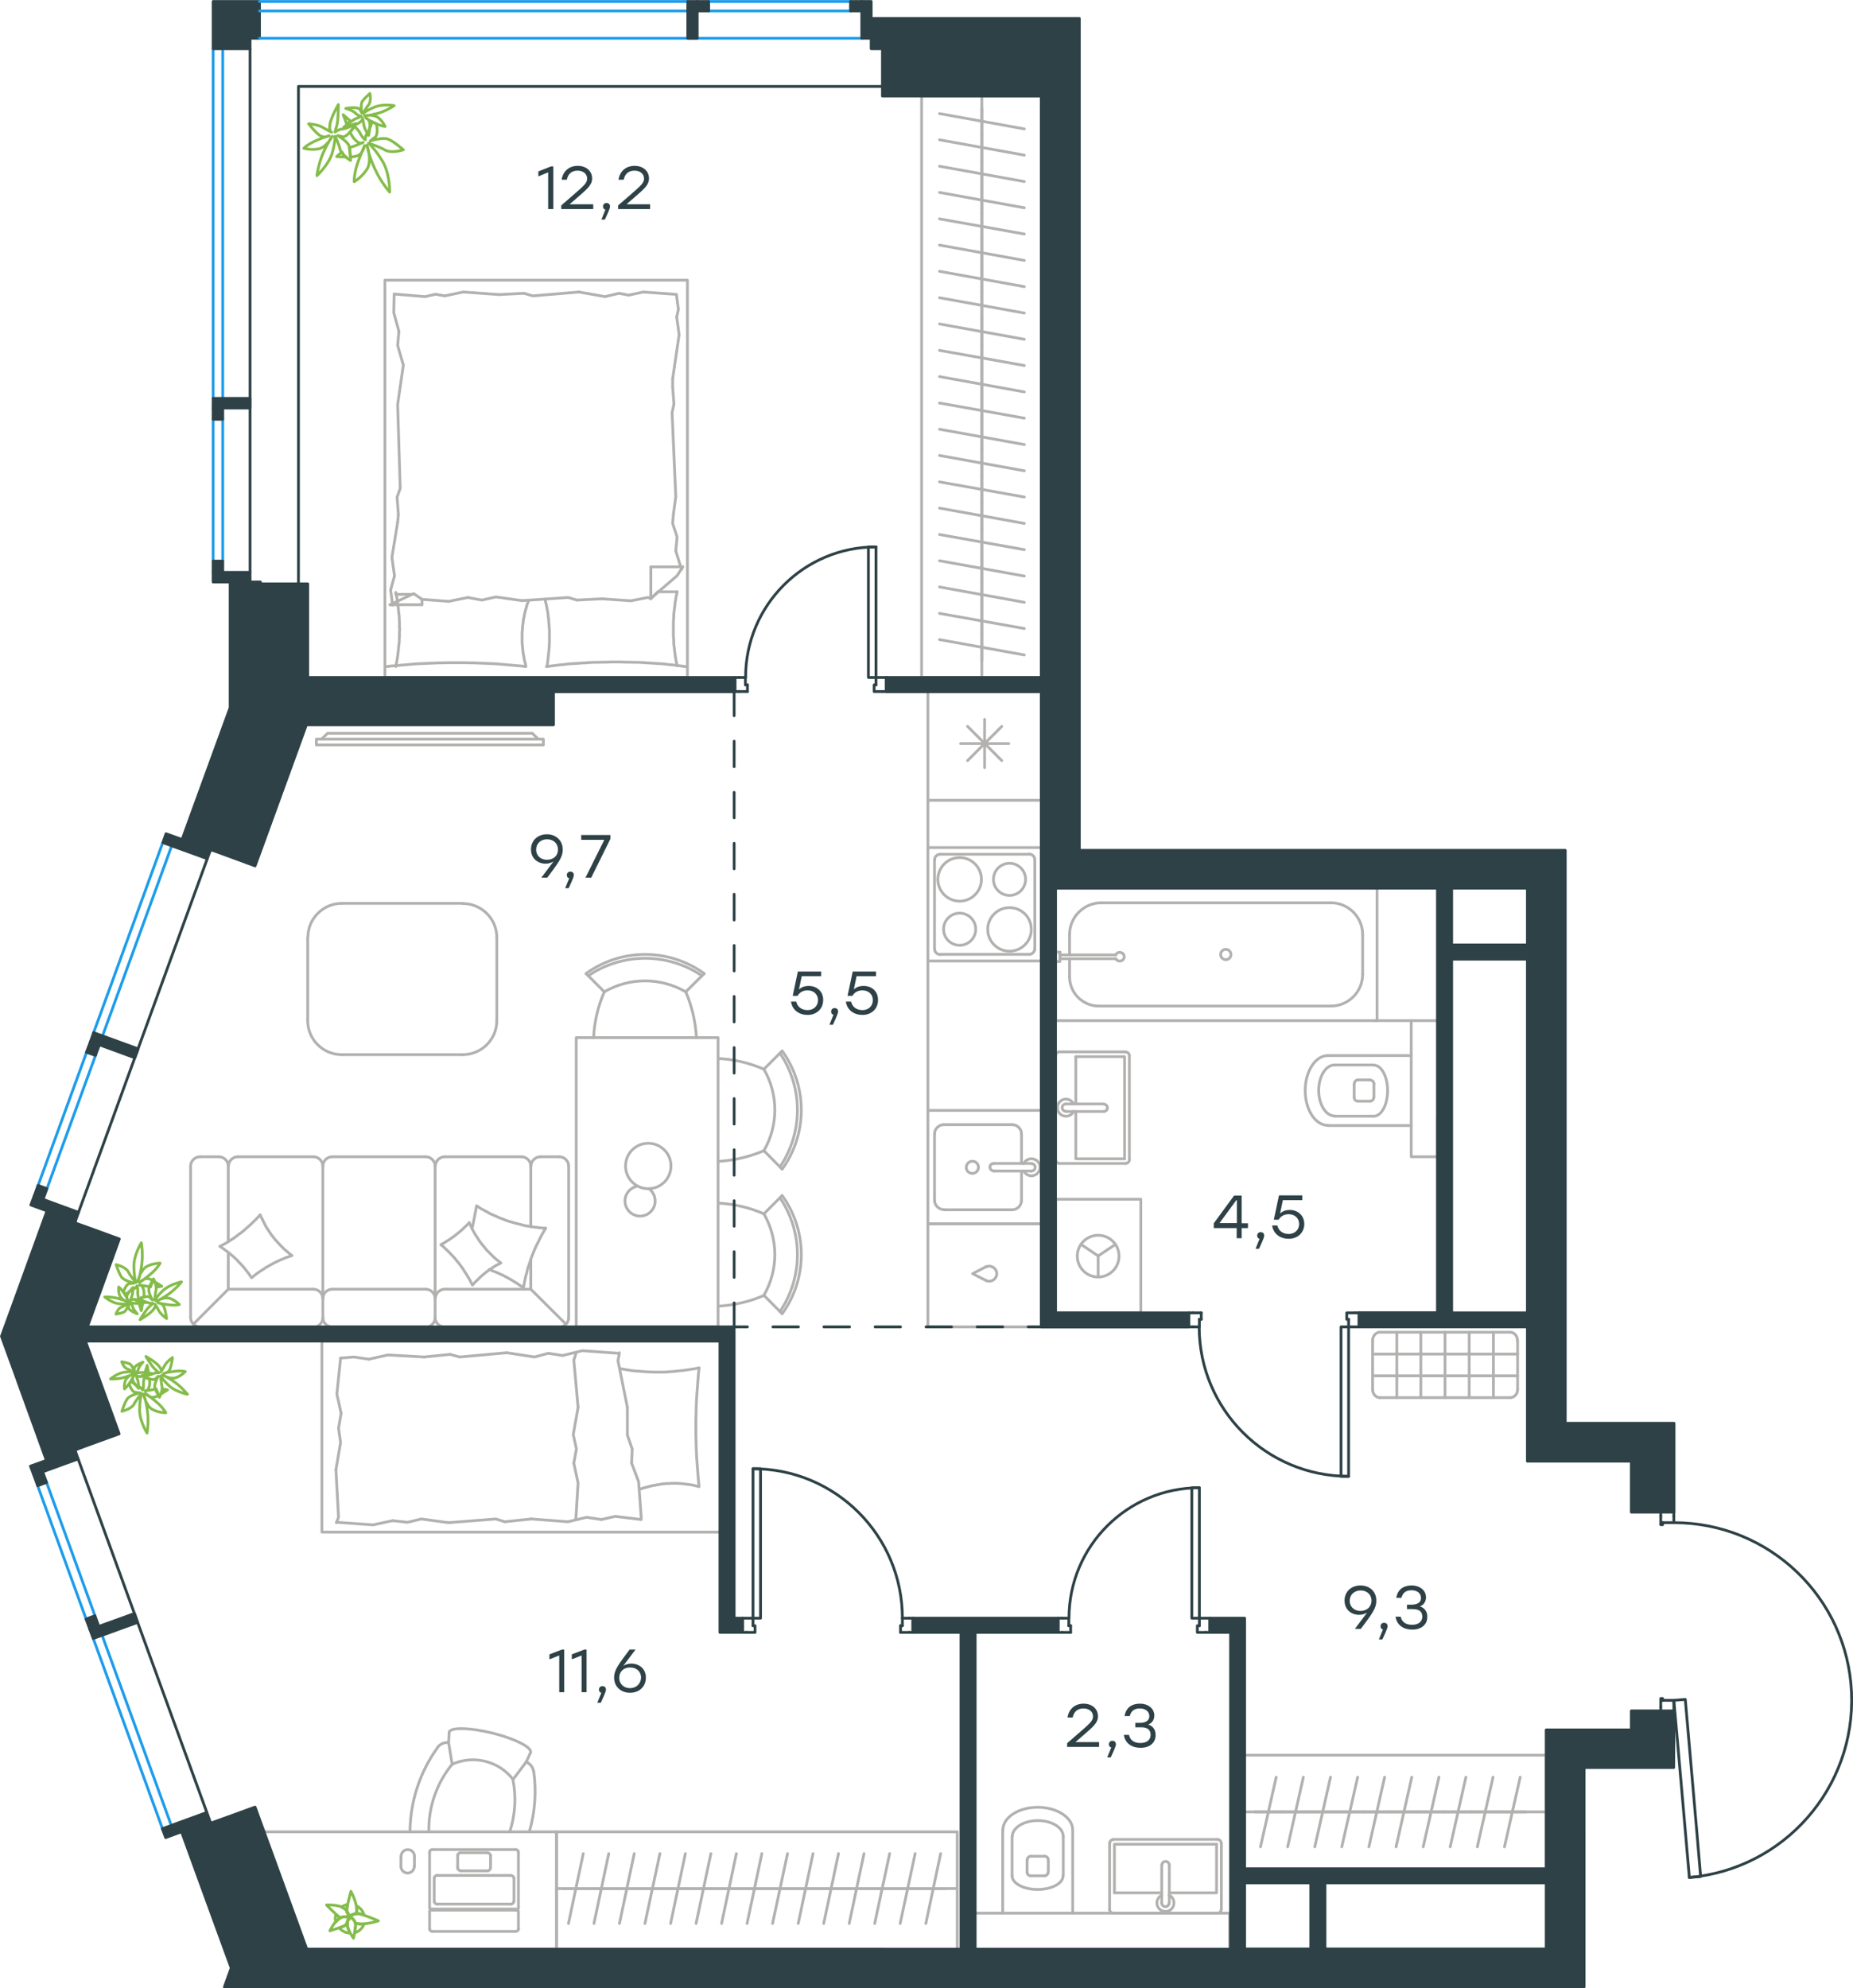 <?xml version="1.0" encoding="utf-8"?>
<!-- Generator: Adobe Illustrator 26.5.0, SVG Export Plug-In . SVG Version: 6.00 Build 0)  -->
<svg version="1.1" id="Слой_1" xmlns:xodm="http://www.corel.com/coreldraw/odm/2003"
	 xmlns="http://www.w3.org/2000/svg" xmlns:xlink="http://www.w3.org/1999/xlink" x="0px" y="0px" viewBox="0 0 1003.3 1076.5"
	 style="enable-background:new 0 0 1003.3 1076.5;" xml:space="preserve">
<style type="text/css">
	.st0{fill:none;stroke:#B2B1B0;stroke-width:1.5;stroke-linecap:round;stroke-linejoin:round;stroke-miterlimit:10;}
	.st1{fill:none;stroke:#84BC4A;stroke-width:1.5;stroke-linecap:round;stroke-linejoin:round;stroke-miterlimit:10;}
	.st2{fill:none;stroke:#2D4146;stroke-width:1.5;stroke-linecap:round;stroke-linejoin:round;stroke-miterlimit:10;}
	.st3{fill:none;stroke:#1D9CEB;stroke-width:1.5;stroke-linecap:round;stroke-linejoin:round;stroke-miterlimit:10;}
	
		.st4{fill-rule:evenodd;clip-rule:evenodd;fill:#2D4146;stroke:#2D4146;stroke-width:1.5;stroke-linecap:round;stroke-linejoin:round;stroke-miterlimit:10;}
	.st5{fill:#2D4146;}
</style>
<g id="Слой_x0020_1">
	<path class="st0" d="M185.1,489.1c-10.2,0-18.4,8.3-18.4,18.4"/>
	<path class="st0" d="M166.6,552.6c0,10.2,8.3,18.4,18.4,18.4"/>
	<path class="st0" d="M250.6,571c10.2,0,18.4-8.3,18.4-18.4"/>
	<path class="st0" d="M269,507.6c0-10.2-8.3-18.4-18.4-18.4"/>
	<line class="st0" x1="166.6" y1="552.6" x2="166.6" y2="507.5"/>
	<line class="st0" x1="185.1" y1="489.1" x2="250.6" y2="489.1"/>
	<line class="st0" x1="269" y1="507.5" x2="269" y2="552.6"/>
	<line class="st0" x1="250.6" y1="571" x2="185.1" y2="571"/>
	<line class="st0" x1="123.6" y1="698" x2="123.6" y2="678.1"/>
	<polyline class="st0" points="140.9,657.7 141.2,658.5 141.6,659.3 142.4,660.9 143.2,662.5 144,664.1 145,665.6 145.9,667 
		146.9,668.5 148,669.9 149.1,671.3 150.3,672.6 151.5,673.9 152.7,675.1 154,676.4 155.3,677.5 156.7,678.7 158.1,679.8 
		156.6,680.3 155.1,680.8 153.7,681.4 152.2,682 150.8,682.6 149.4,683.3 148,684 146.6,684.8 145.3,685.5 143.9,686.3 142.6,687.2 
		141.3,688 140,688.9 138.7,689.8 137.5,690.8 136.2,691.8 135.3,690.5 134.5,689.3 133.5,688.1 132.6,686.9 131.6,685.7 
		130.6,684.6 129.5,683.5 128.5,682.4 127.4,681.3 126.3,680.3 125.1,679.3 123.9,678.3 122.7,677.4 121.5,676.5 120.3,675.6 
		119,674.8 120.6,674 122.1,673.2 123.6,672.3 125.1,671.3 126.5,670.4 127.9,669.4 129.3,668.3 130.7,667.3 132.1,666.2 133.4,665 
		134.7,663.9 136,662.7 137.2,661.5 138.5,660.3 139.7,659 140.9,657.7 	"/>
	<line class="st0" x1="287.4" y1="698" x2="287.4" y2="682.1"/>
	<polyline class="st0" points="255.6,664.9 256,663.4 256.3,661.9 256.9,658.9 257.2,657.3 257.5,655.8 257.8,654.3 258,652.8 
		259.1,653.5 260.1,654.2 261.2,654.8 262.3,655.4 263.4,656 264.5,656.6 265.6,657.2 266.7,657.7 267.9,658.2 269,658.7 
		270.1,659.2 271.3,659.7 272.5,660.1 273.6,660.6 274.8,661 276,661.4 277.2,661.7 278.4,662.1 279.6,662.4 280.8,662.7 282,663 
		283.2,663.3 284.4,663.6 285.6,663.8 286.9,664 288.1,664.2 289.3,664.4 290.5,664.5 291.8,664.7 293,664.8 294.3,664.9 
		295.5,664.9 294.4,666.8 293.3,668.7 292.3,670.6 291.4,672.5 290.4,674.4 289.5,676.4 288.7,678.4 287.9,680.4 287.2,682.5 
		286.5,684.6 285.8,686.6 285.3,688.7 284.7,690.8 284.2,693 283.8,695.1 283.4,697.3 282.4,696.5 281.3,695.8 280.2,695 
		279.1,694.3 277.9,693.6 276.8,692.9 275.7,692.3 274.5,691.6 273.3,691 272.2,690.4 271,689.9 269.8,689.3 268.6,688.8 
		267.3,688.3 266.1,687.8 264.9,687.3 	"/>
	<polyline class="st0" points="254.1,661.9 254.4,662.7 254.8,663.5 255.5,665.1 256.4,666.7 257.2,668.2 258.2,669.7 259.1,671.1 
		260.1,672.6 261.2,674 262.3,675.3 263.4,676.7 264.6,677.9 265.9,679.2 267.1,680.4 268.4,681.6 269.8,682.7 271.2,683.8 
		270.1,684.4 269,684.9 268,685.5 266.9,686.2 265.9,686.9 264.9,687.5 263.9,688.3 262.9,689 262,689.8 261.1,690.5 260.1,691.4 
		259.3,692.2 258.4,693.1 257.5,693.9 256.7,694.8 255.8,695.8 255,694.2 254.2,692.7 253.3,691.2 252.4,689.7 251.4,688.2 
		250.5,686.7 249.4,685.3 248.4,683.9 247.3,682.6 246.2,681.2 245,679.9 243.8,678.7 242.6,677.4 241.3,676.2 240.1,675 
		238.7,673.9 239.8,673.3 240.8,672.7 241.9,672 242.9,671.4 243.9,670.7 244.9,670 245.9,669.3 246.9,668.5 247.8,667.8 248.8,667 
		249.7,666.2 250.6,665.4 251.5,664.5 252.4,663.7 253.3,662.8 254.1,661.9 	"/>
	<line class="st0" x1="123.6" y1="698" x2="104.7" y2="716.9"/>
	<line class="st0" x1="287.4" y1="698" x2="306.4" y2="716.9"/>
	<line class="st0" x1="240.8" y1="718.4" x2="302.8" y2="718.4"/>
	<line class="st0" x1="240.8" y1="698" x2="287.4" y2="698"/>
	<line class="st0" x1="169.7" y1="718.4" x2="108.3" y2="718.4"/>
	<line class="st0" x1="230.5" y1="718.4" x2="180" y2="718.4"/>
	<line class="st0" x1="180" y1="698" x2="230.5" y2="698"/>
	<line class="st0" x1="123.6" y1="698" x2="169.7" y2="698"/>
	<path class="st0" d="M169.7,718.5c2.8,0,5.1-2.3,5.1-5.1"/>
	<path class="st0" d="M174.8,713.3c0,2.8,2.3,5.1,5.1,5.1"/>
	<path class="st0" d="M230.5,718.5c2.8,0,5.1-2.3,5.1-5.1"/>
	<path class="st0" d="M235.6,713.3c0,2.8,2.3,5.1,5.1,5.1"/>
	<path class="st0" d="M174.8,703.1c0-2.8-2.3-5.1-5.1-5.1"/>
	<path class="st0" d="M179.9,698c-2.8,0-5.1,2.3-5.1,5.1"/>
	<path class="st0" d="M235.6,703.1c0-2.8-2.3-5.1-5.1-5.1"/>
	<path class="st0" d="M240.8,698c-2.8,0-5.1,2.3-5.1,5.1"/>
	<line class="st0" x1="169.7" y1="626.3" x2="128.8" y2="626.3"/>
	<line class="st0" x1="230.5" y1="626.3" x2="180" y2="626.3"/>
	<line class="st0" x1="282.3" y1="626.3" x2="240.8" y2="626.3"/>
	<path class="st0" d="M128.8,626.3c-2.8,0-5.1,2.3-5.1,5.1"/>
	<path class="st0" d="M174.8,631.4c0-2.8-2.3-5.1-5.1-5.1"/>
	<path class="st0" d="M179.9,626.3c-2.8,0-5.1,2.3-5.1,5.1"/>
	<path class="st0" d="M235.6,631.4c0-2.8-2.3-5.1-5.1-5.1"/>
	<path class="st0" d="M240.8,626.3c-2.8,0-5.1,2.3-5.1,5.1"/>
	<path class="st0" d="M287.4,631.4c0-2.8-2.3-5.1-5.1-5.1"/>
	<path class="st0" d="M123.6,631.4c0-2.8-2.3-5.1-5.1-5.1"/>
	<path class="st0" d="M108.3,626.3c-2.8,0-5.1,2.3-5.1,5.1"/>
	<path class="st0" d="M103.2,713.3c0,2.8,2.3,5.1,5.1,5.1"/>
	<path class="st0" d="M302.8,718.5c2.8,0,5.1-2.3,5.1-5.1"/>
	<path class="st0" d="M292.6,626.3c-2.8,0-5.1,2.3-5.1,5.1"/>
	<path class="st0" d="M307.9,631.4c0-2.8-2.3-5.1-5.1-5.1"/>
	<line class="st0" x1="174.8" y1="713.3" x2="174.8" y2="631.4"/>
	<line class="st0" x1="235.6" y1="713.3" x2="235.6" y2="631.4"/>
	<line class="st0" x1="103.2" y1="713.3" x2="103.2" y2="631.4"/>
	<line class="st0" x1="108.3" y1="626.3" x2="118.5" y2="626.3"/>
	<line class="st0" x1="123.6" y1="631.4" x2="123.6" y2="672.2"/>
	<line class="st0" x1="307.9" y1="713.3" x2="307.9" y2="631.4"/>
	<line class="st0" x1="302.8" y1="626.3" x2="292.6" y2="626.3"/>
	<line class="st0" x1="287.4" y1="631.4" x2="287.4" y2="664.1"/>
	<path class="st0" d="M380.1,528.3c-18.6-12.6-43-12.6-61.6,0"/>
	<path class="st0" d="M381.3,527.1c-19.1-13.8-44.9-13.8-64,0"/>
	<line class="st0" x1="371.3" y1="537" x2="381.3" y2="527.1"/>
	<line class="st0" x1="327.2" y1="537" x2="317.3" y2="527.1"/>
	<path class="st0" d="M371.3,537c-13.6-7.9-30.5-7.9-44.1,0"/>
	<path class="st0" d="M327.2,537c-3.4,7.8-5.4,16.2-5.8,24.8"/>
	<path class="st0" d="M377.1,561.8c-0.5-8.5-2.4-16.9-5.8-24.8"/>
	<path class="st0" d="M422.3,710.1c12.6-18.6,12.6-43,0-61.6"/>
	<path class="st0" d="M423.5,711.3c13.8-19.1,13.8-44.9,0-64"/>
	<line class="st0" x1="413.6" y1="701.3" x2="423.5" y2="711.3"/>
	<line class="st0" x1="413.6" y1="657.2" x2="423.5" y2="647.3"/>
	<path class="st0" d="M413.6,701.3c7.9-13.6,7.9-30.5,0-44.1"/>
	<path class="st0" d="M413.6,657.2c-7.8-3.4-16.2-5.4-24.8-5.8"/>
	<path class="st0" d="M388.8,707.2c8.5-0.5,16.9-2.4,24.8-5.8"/>
	<path class="st0" d="M345.2,642.2c-3.8,0.7-6.7,3.9-6.8,7.8c-0.1,3.9,2.5,7.3,6.3,8.2c3.8,0.9,7.7-1,9.3-4.6
		c1.6-3.5,0.5-7.7-2.6-10"/>
	<path class="st0" d="M351,643.6c6.8,0,12.3-5.5,12.3-12.3c0-6.8-5.5-12.3-12.3-12.3c-6.8,0-12.3,5.5-12.3,12.3
		C338.7,638.1,344.2,643.6,351,643.6"/>
	<path class="st0" d="M422.3,631.8c12.6-18.6,12.6-43,0-61.6"/>
	<path class="st0" d="M423.5,633c13.8-19.1,13.8-44.9,0-64"/>
	<line class="st0" x1="413.6" y1="623" x2="423.5" y2="633"/>
	<line class="st0" x1="413.6" y1="578.9" x2="423.5" y2="569"/>
	<path class="st0" d="M413.6,623c7.9-13.6,7.9-30.5,0-44.1"/>
	<path class="st0" d="M413.6,578.9c-7.8-3.4-16.2-5.4-24.8-5.8"/>
	<path class="st0" d="M388.8,628.8c8.5-0.5,16.9-2.4,24.8-5.8"/>
	<polyline class="st0" points="388.8,718.4 388.8,561.8 312,561.8 312,718.4 388.8,718.4 	"/>
	<path class="st1" d="M190.2,1038.1c0,0-2.1,0.7-2.1,3.8c0,3.1,3.3,7.5,3.3,7.5s1.4-6.6,1-8.2
		C192.3,1039.8,190.2,1038.1,190.2,1038.1L190.2,1038.1z"/>
	<path class="st1" d="M188.8,1038.2c0,0,0.7-2.6-2.3-4.9c-3-2.3-9.7-1.9-9.7-1.9s5.6,5.9,7.3,6.6c0.2,0,0.3,0.2,0.5,0.2
		C186.5,1037.4,187.9,1037.7,188.8,1038.2L188.8,1038.2z"/>
	<path class="st1" d="M183.6,1043.8c1.4,1.6,3.6,2.8,5.9,2.8l0,0c-0.7-1.4-1.4-3-1.4-4.5c0-0.3,0-0.5,0-0.9
		c-0.3,0.5-0.5,0.9-0.9,1.2C186.7,1042.8,185.1,1043.3,183.6,1043.8z M181.8,1036.7c-0.2,0.7-0.3,1.4-0.3,2.1c0,0.5,0.2,1.4,0.3,1.9
		c0.7-0.9,1.6-1.7,2.6-2.3l0,0c-0.2,0-0.3-0.2-0.5-0.2C183.6,1038.1,182.7,1037.4,181.8,1036.7L181.8,1036.7z M192.3,1041.2
		c0,0.2,0,0.2,0.2,0.3c0.2,0.7-0.2,3-0.3,4.9c2.3-0.7,4-2.4,4.9-4.7c-1.2,0.2-2.6,0-3.6-0.2C192.9,1041.2,192.6,1041.2,192.3,1041.2
		L192.3,1041.2z M189.1,1038.9L189.1,1038.9L189.1,1038.9z M188.8,1037c0,0.2,0,0.2,0,0.3h0.2L188.8,1037z M188.3,1031.1
		c-1.2,0.2-2.4,0.7-3.5,1.4c0.5,0.3,1.2,0.5,1.7,0.9c0.5,0.5,1.2,0.9,1.4,1.4c0-0.2,0-0.3,0-0.5
		C187.9,1033.7,187.9,1032.5,188.3,1031.1z M197.1,1036.9c-0.5-2.3-2.1-4-4-5c0.2,0.9,0.2,1.7,0.2,2.4c0,0.7-0.2,1.4-0.3,1.7
		c0.3,0,0.7,0,1,0C194.5,1036,195.7,1036.3,197.1,1036.9L197.1,1036.9z"/>
	<path class="st1" d="M192.8,1036c0.2-0.5,0.3-1,0.3-1.7c0.3-4-3.1-10.3-3.1-10.3s-2.3,8.3-2.3,10.6c0,0.2,0,0.3,0,0.5
		c0.5,0.9,0.9,1.6,0.9,2.3l0.2,0.2C189.6,1036.9,191.4,1036.2,192.8,1036z"/>
	<path class="st1" d="M188.8,1038.2c0.3,0.2,0.5,0.3,0.5,0.3s0,0.2-0.2,0.3l0,0c0.5-0.5,1-0.7,1-0.7s1.7,1.4,2.3,3
		c0.3,0.2,0.5,0.2,0.7,0.3c4.3,1,11.8-1.4,11.8-1.4s-8.7-3.8-10.9-3.8c-1.7-0.2-4,1-4.9,1.4C188.8,1037.9,188.8,1038.2,188.8,1038.2
		z"/>
	<path class="st1" d="M189.1,1038.6c0,0-1.7-1.7-4.9-0.2c-3.1,1.6-5.6,7-5.6,7s7-2.1,8.3-3.1c0.3-0.3,0.7-0.7,0.9-1.2
		c0.2-1,0.5-1.7,0.9-2.3C189.1,1038.6,189.1,1038.6,189.1,1038.6L189.1,1038.6z"/>
	<path class="st1" d="M202.4,62.3c0-0.2,0.2-0.6,0.2-0.6h0.2c0,0.2,0.2,0.4,0.2,0.8C202.7,62.3,202.7,62.3,202.4,62.3z M187.7,67.1
		c-1-2.7-1.9-5-1.9-5s1.9,1.7,4,3.5C189.1,66,188.3,66.7,187.7,67.1L187.7,67.1z M188.5,69c-0.2-0.2-0.2-0.6-0.4-0.8
		c0.8-0.2,2.1-0.6,3.1-0.8l0.2,0.2C190.8,67.9,189.7,68.5,188.5,69L188.5,69z M187.5,85c-2.7,0-5.2-0.2-5.2-0.2s1.2-1.2,2.9-2.5
		C185.8,83.5,186.4,84.4,187.5,85z M199.5,77.5c0,0,3.3,2.7,7.5,9.6c4.2,6.9,4,16.9,4,16.9s-4.6-5-8.1-12.7
		c-3.5-7.7-4.2-12.7-4.2-12.7s2.7,7.7,0.4,12.3c-2.5,4.6-7.3,7.5-7.3,7.5s-0.2-3.1,1.2-8.1c1.5-5,4.4-11.5,4.4-11.5s-0.8,4.6-4,5.6
		c-0.8,0.2-2.3,0.6-3.7,0.6c-0.2-1.5-0.2-3.5-0.6-5c0.2-0.2,0.6-0.2,0.6-0.2c3.3-1,6.9-2.7,6.9-2.7s-1.7,1.7-4.6-1.7
		c-0.8-0.8-1.7-2.3-2.5-3.7c0.8-1,1.9-2.5,2.5-3.3c1.5,1.5,2.7,2.9,3.1,4c1.7,2.9,2.7,3.3,2.7,3.3s-0.2-1.5,0.8-3.3
		c0.4,0.6,0.6,0.8,0.6,0.8s0.2-1.2,0.6-2.9c0.6-1.2,1.2-2.7,1.7-4.4c0.6,0.4,1.2,0.6,2.1,1l0.2,0.2c0.6,2.9,0.6,6-0.6,7.1l-2.7,2.1
		c0,0,7.1-2.3,10-0.8c2.9,1.2,7.9,5.6,7.9,5.6s-6.2,2.1-9.8,0.2C204.9,79.2,199.5,77.5,199.5,77.5z"/>
	<path class="st1" d="M181.4,73.8c0,0,0.2,3.3-1.7,9.6c-2.1,6.2-8.1,11.7-8.1,11.7s0.6-5.8,3.3-12.1c2.7-6.2,5-9.2,5-9.2
		s-2.7,5.4-6.9,6.7c-4.2,1-8.5-0.2-8.5-0.2s1.7-1.9,5.6-3.7c4-1.9,8.1-3.1,8.1-3.1s-2.1,1.2-4.4,0.2c-2.5-1.2-6.7-6.7-6.7-6.7
		s5,0.4,7.5,1.9c2.5,1.5,5,2.7,5,2.7s-1.5-0.2-1-4c0.4-3.7,4.6-11,4.6-11s0,8.7-0.8,11.2c-0.8,2.5-1,3.7-1,3.7s1.7-1.5,4.4-1.7
		c2.1-0.2,4.6-1.9,6.2-2.7c0.2-0.2,0.6-0.2,0.6-0.2c-0.8,1.5-4.6,7.7-7.1,7.1l-2.7-0.6c0,0,5.4,3.1,6.2,5.6c0.8,2.5,0.8,7.9,0.8,7.9
		s-4.6-2.7-5.6-5.8C183.5,77.7,181.4,73.8,181.4,73.8L181.4,73.8z"/>
	<path class="st1" d="M196.6,61.5c0,0,1.7-1.7,6.2-3.5c4.6-1.9,10.6-0.8,10.6-0.8s-3.5,2.5-8.3,4c-5,1.5-7.7,1.5-7.7,1.5
		s4.4-1,7.1,0.8c2.7,1.9,4,5,4,5s-1.9-0.2-4.8-1.5c-2.9-1.2-5.6-3.1-5.6-3.1s1.7,0.6,2.1,2.5c0.4,1.9-0.6,6.9-0.6,6.9
		s-2.1-3.1-2.5-5.2c-0.4-2.1-0.8-4.2-0.8-4.2s0.6,0.8-1.7,2.5c-2.3,1.7-8.5,2.5-8.5,2.5s5-4.2,6.9-4.8c1.9-0.6,2.5-1.2,2.5-1.2
		s-1.7-0.2-3.1-1.7c-1.5-1.5-5.2-2.5-5.2-2.5s6.7-1.2,7.7,0.6l1,1.9c0,0-0.8-4.6,0.2-6.2c1-1.7,4.2-4.4,4.2-4.4s0.8,4-0.6,6
		C198.1,58.5,196.6,61.5,196.6,61.5z"/>
	<path class="st1" d="M65.9,703.1c-0.1,0.1-0.4,0.3-0.4,0.3l-0.1-0.1c0.1-0.1,0-0.3,0.2-0.6C65.7,703,65.7,703,65.9,703.1
		L65.9,703.1z M77.2,705.7c-0.4,2.1-0.7,3.9-0.7,3.9s-0.6-1.8-1.2-3.8C75.9,705.9,76.7,705.8,77.2,705.7L77.2,705.7z M77.4,704.2
		c0.1,0.2-0.1,0.5-0.1,0.7c-0.6-0.2-1.6-0.4-2.3-0.7L75,704C75.5,704,76.5,704,77.4,704.2L77.4,704.2z M84.3,694.3
		c1.7,1,3.3,2.1,3.3,2.1s-1.3,0.3-2.8,0.5C84.8,695.9,84.7,695.1,84.3,694.3L84.3,694.3z M73.6,694.4c0,0-1.1-3-1.1-9.1
		c0-6,4-12.4,4-12.4s1,5,0.3,11.3c-0.7,6.3-2.2,9.8-2.2,9.8s1.2-6,4.5-8.1c3.4-2,7.6-2,7.6-2s-1.1,2.1-3.9,4.8
		c-2.9,2.7-7.2,5.7-7.2,5.7s2.3-2.6,4.7-2.1c0.6,0.2,1.7,0.5,2.7,1c-0.4,1-1.2,2.4-1.5,3.5c-0.2,0.1-0.5-0.1-0.5-0.1
		c-2.6-0.6-5.5-0.9-5.5-0.9s1.7-0.4,2.3,2.8c0.2,0.9,0.2,2.1,0.2,3.4c-0.9,0.4-2.2,0.9-2.9,1.2c-0.4-1.5-0.6-2.9-0.5-3.8
		c0.1-2.5-0.5-3.2-0.5-3.2s-0.4,1-1.8,1.8c0-0.6-0.1-0.8-0.1-0.8s-0.6,0.7-1.5,1.6c-0.9,0.6-1.9,1.3-2.8,2.2
		c-0.2-0.5-0.6-0.9-0.9-1.5l-0.1-0.2c0.7-2.1,1.9-4.1,3.1-4.3l2.6-0.3c0,0-5.5-1.3-6.8-3.3c-1.4-1.9-2.9-6.7-2.9-6.7
		s4.8,1.1,6.4,3.6C70.8,691.3,73.6,694.4,73.6,694.4L73.6,694.4z"/>
	<path class="st1" d="M83.8,703.9c0,0,1.2-2.2,4.8-5.5c3.8-3.2,9.7-4.4,9.7-4.4s-2.7,3.5-6.8,6.5c-4.2,3-6.8,4-6.8,4s3.8-2.4,7-1.6
		c3.1,0.9,5.4,3.4,5.4,3.4s-1.8,0.6-5.1,0.2c-3.3-0.3-6.4-1.1-6.4-1.1s1.8,0,2.9,1.6c1.1,1.8,1.7,6.9,1.7,6.9s-3.1-2.2-4.1-4.1
		c-1-1.9-2.2-3.7-2.2-3.7s0.9,0.7-0.9,3c-1.7,2.3-7.2,5.4-7.2,5.4s3.4-5.6,4.9-6.9s2.1-2,2.1-2s-1.6,0.3-3.5-0.6
		c-1.4-0.7-3.7-0.6-5.1-0.7c-0.2,0.1-0.5-0.1-0.5-0.1c1.1-0.6,5.9-3.2,7.3-1.8l1.5,1.4c0,0-2.3-4.1-1.9-6c0.4-1.9,2.5-5.4,2.5-5.4
		s1.9,3.5,1.4,5.9C84,700.5,83.8,703.9,83.8,703.9L83.8,703.9z"/>
	<path class="st1" d="M69.3,705.9c0,0-1.7,0.4-5.4-0.1c-3.7-0.6-7.2-3.6-7.2-3.6s3.2-0.2,6.9,0.7c3.8,1,5.5,2,5.5,2s-3.2-1-4.2-3.3
		c-1-2.3-0.6-4.8-0.6-4.8s1.1,0.9,2.5,2.8c1.4,1.9,2.4,4.2,2.4,4.2s-0.8-1-0.4-2.4c0.5-1.4,3.1-4.2,3.1-4.2s0.1,2.8-0.4,4.3
		c-0.5,1.5-1.1,3-1.1,3s-0.1-0.8,2-1c2.1-0.2,6.5,1.7,6.5,1.7s-4.8,0.8-6.3,0.4c-1.5-0.3-2.1-0.2-2.1-0.2s1,0.8,1.4,2.3
		c0.4,1.5,2.4,3.6,2.4,3.6s-4.8-1.8-4.7-3.4l0.1-1.6c0,0-1.2,3.3-2.5,4c-1.3,0.7-4.4,1.2-4.4,1.2s1-2.9,2.7-3.7
		C67.2,707.2,69.3,705.9,69.3,705.9z"/>
	<polyline class="st0" points="378.5,740.6 375.9,741.1 373.2,741.5 370.5,741.9 367.8,742.2 365.1,742.5 363.7,742.6 362.4,742.7 
		361,742.8 359.7,742.9 358.4,742.9 357.1,742.9 355.7,742.9 354.3,742.9 351.4,742.8 350,742.7 348.6,742.6 347.2,742.5 
		345.9,742.4 344.5,742.3 343.1,742.2 341.8,742 340.5,741.8 339.2,741.6 338,741.4 336.8,741.2 335.6,740.9 	"/>
	<polyline class="st0" points="346.2,806.3 347.3,806 348.5,805.6 349.6,805.3 350.8,805 351.9,804.7 353.1,804.4 354.2,804.2 
		355.4,804 356.5,803.8 357.7,803.6 358.9,803.4 360,803.3 361.2,803.2 362.4,803.2 363.6,803.1 364.8,803.1 366.6,803.1 
		368.3,803.2 370.1,803.4 371.8,803.6 373.5,803.8 375.2,804.1 376.9,804.5 377.7,804.7 378.5,804.9 378.1,800.9 377.8,796.9 
		377.5,793 377.2,789 377,784.9 376.9,780.9 376.8,776.8 376.8,772.8 376.8,768.8 376.9,764.8 377,760.7 377.2,756.7 377.5,752.7 
		377.8,748.6 378.1,744.6 378.5,740.6 	"/>
	<polyline class="st0" points="342,792.2 345.8,802.3 347.2,821.8 	"/>
	<polyline class="st0" points="335.4,732.4 334.6,736.7 339.7,762 	"/>
	<polyline class="st0" points="339.7,762 339.7,777 342.3,784.5 342,792.2 	"/>
	<polyline class="st0" points="347.2,822.7 333.1,821 325.6,822.7 	"/>
	<polyline class="st0" points="184.7,765.2 182.4,754.8 184.4,735.3 	"/>
	<polyline class="st0" points="182.1,824.4 183.3,821.5 181.9,795.7 	"/>
	<polyline class="st0" points="181.9,795.7 184.4,781 183.3,773.3 184.7,765.2 	"/>
	<polyline class="st0" points="199.7,735.9 210,733.6 229.6,734.7 	"/>
	<polyline class="st0" points="184.4,735.3 191.6,734.7 199.7,735.9 	"/>
	<polyline class="st0" points="304.6,733.9 315.3,731.3 334.8,732.7 	"/>
	<polyline class="st0" points="243.7,733.3 248.9,734.7 274.4,732.4 	"/>
	<polyline class="st0" points="274.4,732.4 289.4,734.7 296.9,732.7 304.6,733.9 	"/>
	<line class="st0" x1="229.6" y1="734.7" x2="243.7" y2="733.3"/>
	<polyline class="st0" points="325.6,822.7 317.6,821.5 307.5,823.9 287.7,822.4 	"/>
	<polyline class="st0" points="212.6,823.3 202,825.6 182.4,824.2 	"/>
	<polyline class="st0" points="273.3,823.9 268.4,822.4 242.8,824.4 	"/>
	<polyline class="st0" points="242.8,824.4 228.1,822.4 220.7,824.2 212.6,823.3 	"/>
	<line class="st0" x1="287.7" y1="822.4" x2="273.3" y2="823.9"/>
	<polyline class="st0" points="310.7,792.2 313,802.9 311.8,822.4 	"/>
	<polyline class="st0" points="311.8,733 310.7,736.4 313,762 	"/>
	<polyline class="st0" points="313,762 310.4,776.7 312.1,784.5 310.7,792.2 	"/>
	<polyline class="st0" points="390.3,829.5 174.3,829.5 174.3,726.1 390.3,726.1 390.3,829.5 	"/>
	<path class="st0" d="M276,991.8c3-9.2,3.6-18.9,1.7-28.4"/>
	<path class="st0" d="M288.9,959.1c-0.3-2.3-1.9-4.3-4.1-5.2"/>
	<path class="st0" d="M286.6,991.8c3.1-10.6,3.9-21.7,2.4-32.7"/>
	<path class="st0" d="M242.9,943.5c-2.3-0.3-4.6,0.7-6,2.6"/>
	<path class="st0" d="M236.9,946.2c-9.6,13.3-14.8,29.2-14.9,45.6"/>
	<path class="st0" d="M244.8,955.2c-8.4,10.3-12.9,23.3-12.6,36.6"/>
	<path class="st0" d="M287.3,948.8c0.7-2.8-8.6-7.5-20.8-10.5c-12.2-3-22.6-3.2-23.3-0.5"/>
	<line class="st0" x1="284.9" y1="954" x2="287.3" y2="948.8"/>
	<polyline class="st0" points="244.8,955.2 242.9,943.5 243.2,937.8 	"/>
	<line class="st0" x1="277.8" y1="963.4" x2="284.9" y2="954"/>
	<path class="st0" d="M277.8,963.4c-7.8-10-21.4-13.4-33-8.2"/>
	<path class="st0" d="M224.4,1005c0-2-1.6-3.6-3.6-3.6c-2,0-3.6,1.6-3.6,3.6"/>
	<path class="st0" d="M217.1,1010.5c0,2,1.6,3.6,3.6,3.6c2,0,3.6-1.6,3.6-3.6"/>
	<line class="st0" x1="232.6" y1="1032.7" x2="232.6" y2="1002.8"/>
	<line class="st0" x1="280.7" y1="1032.7" x2="280.7" y2="1002.8"/>
	<line class="st0" x1="232.6" y1="1044.2" x2="232.6" y2="1035"/>
	<line class="st0" x1="280.7" y1="1044.2" x2="280.7" y2="1035"/>
	<path class="st0" d="M234,1033.6c-0.8,0-1.4,0.6-1.4,1.4"/>
	<path class="st0" d="M280.7,1035.1c0-0.8-0.6-1.4-1.4-1.4"/>
	<path class="st0" d="M232.6,1044.3c0,0.8,0.6,1.4,1.4,1.4"/>
	<path class="st0" d="M279.2,1045.7c0.4,0,0.8-0.1,1.1-0.4c0.3-0.3,0.5-0.7,0.5-1.1"/>
	<line class="st0" x1="234.1" y1="1033.6" x2="279.3" y2="1033.6"/>
	<line class="st0" x1="279.2" y1="1045.7" x2="234.1" y2="1045.7"/>
	<line class="st0" x1="217.1" y1="1010.5" x2="217.1" y2="1005"/>
	<line class="st0" x1="224.4" y1="1005" x2="224.4" y2="1010.5"/>
	<path class="st0" d="M249.3,1003.1c-0.8,0-1.5,0.7-1.5,1.5"/>
	<path class="st0" d="M247.8,1011.3c0,0.8,0.7,1.5,1.5,1.5"/>
	<path class="st0" d="M264,1012.9c0.8,0,1.5-0.7,1.5-1.5"/>
	<path class="st0" d="M265.6,1004.7c0-0.8-0.7-1.5-1.5-1.5"/>
	<line class="st0" x1="247.8" y1="1011.3" x2="247.8" y2="1004.7"/>
	<line class="st0" x1="249.3" y1="1003.1" x2="264" y2="1003.1"/>
	<line class="st0" x1="265.6" y1="1004.7" x2="265.6" y2="1011.3"/>
	<line class="st0" x1="264" y1="1012.9" x2="249.3" y2="1012.9"/>
	<path class="st0" d="M236.6,1015.4c-0.8,0-1.5,0.7-1.5,1.5"/>
	<path class="st0" d="M235.1,1029.4c0,0.8,0.7,1.5,1.5,1.5"/>
	<path class="st0" d="M276.7,1030.9c0.8,0,1.5-0.7,1.5-1.5"/>
	<path class="st0" d="M278.3,1017c0-0.8-0.7-1.5-1.5-1.5"/>
	<line class="st0" x1="235.1" y1="1029.4" x2="235.1" y2="1017"/>
	<line class="st0" x1="236.6" y1="1015.4" x2="276.7" y2="1015.4"/>
	<line class="st0" x1="278.3" y1="1017" x2="278.3" y2="1029.4"/>
	<line class="st0" x1="276.7" y1="1030.9" x2="236.6" y2="1030.9"/>
	<path class="st0" d="M234,1001.4c-0.8,0-1.4,0.6-1.4,1.4"/>
	<path class="st0" d="M280.7,1002.8c0-0.8-0.6-1.4-1.4-1.4"/>
	<path class="st0" d="M232.6,1032.7c0,0.8,0.6,1.4,1.4,1.4"/>
	<path class="st0" d="M279.2,1034.2c0.4,0,0.8-0.1,1.1-0.4c0.3-0.3,0.5-0.7,0.5-1.1"/>
	<line class="st0" x1="234.1" y1="1001.4" x2="279.3" y2="1001.4"/>
	<line class="st0" x1="279.2" y1="1034.2" x2="234.1" y2="1034.2"/>
	<polyline class="st0" points="140.1,1055.3 140.1,991.8 301.3,991.8 301.3,1055.3 140.1,1055.3 	"/>
	<line class="st0" x1="512.2" y1="1022.5" x2="498.4" y2="1022.5"/>
	<line class="st0" x1="501.3" y1="1041.4" x2="509.3" y2="1003.6"/>
	<line class="st0" x1="498.4" y1="1022.5" x2="484.5" y2="1022.5"/>
	<line class="st0" x1="487.4" y1="1041.4" x2="495.5" y2="1003.6"/>
	<line class="st0" x1="484.5" y1="1022.5" x2="470.7" y2="1022.5"/>
	<line class="st0" x1="473.6" y1="1041.4" x2="481.7" y2="1003.6"/>
	<line class="st0" x1="470.7" y1="1022.5" x2="456.9" y2="1022.5"/>
	<line class="st0" x1="459.8" y1="1041.4" x2="467.8" y2="1003.6"/>
	<line class="st0" x1="456.9" y1="1022.5" x2="443.1" y2="1022.5"/>
	<line class="st0" x1="446" y1="1041.4" x2="454" y2="1003.6"/>
	<line class="st0" x1="443.1" y1="1022.5" x2="429.3" y2="1022.5"/>
	<line class="st0" x1="432.2" y1="1041.4" x2="440.2" y2="1003.6"/>
	<line class="st0" x1="429.3" y1="1022.5" x2="415.4" y2="1022.5"/>
	<line class="st0" x1="418.3" y1="1041.4" x2="426.4" y2="1003.6"/>
	<line class="st0" x1="415.4" y1="1022.5" x2="401.6" y2="1022.5"/>
	<line class="st0" x1="404.5" y1="1041.4" x2="412.5" y2="1003.6"/>
	<line class="st0" x1="401.6" y1="1022.5" x2="387.8" y2="1022.5"/>
	<line class="st0" x1="390.7" y1="1041.4" x2="398.7" y2="1003.6"/>
	<line class="st0" x1="518.3" y1="1022.5" x2="301.3" y2="1022.5"/>
	<line class="st0" x1="387.8" y1="1022.5" x2="374" y2="1022.5"/>
	<line class="st0" x1="376.9" y1="1041.4" x2="384.9" y2="1003.6"/>
	<line class="st0" x1="374" y1="1022.5" x2="360.2" y2="1022.5"/>
	<line class="st0" x1="363.1" y1="1041.4" x2="371.1" y2="1003.6"/>
	<line class="st0" x1="360.2" y1="1022.5" x2="346.3" y2="1022.5"/>
	<line class="st0" x1="349.2" y1="1041.4" x2="357.3" y2="1003.6"/>
	<line class="st0" x1="346.3" y1="1022.5" x2="332.5" y2="1022.5"/>
	<line class="st0" x1="335.4" y1="1041.4" x2="343.4" y2="1003.6"/>
	<line class="st0" x1="332.5" y1="1022.5" x2="318.7" y2="1022.5"/>
	<line class="st0" x1="321.6" y1="1041.4" x2="329.6" y2="1003.6"/>
	<line class="st0" x1="318.7" y1="1022.5" x2="304.9" y2="1022.5"/>
	<line class="st0" x1="307.8" y1="1041.4" x2="315.8" y2="1003.6"/>
	<polyline class="st0" points="478.9,1055.3 301.3,1055.3 301.3,991.8 518.3,991.8 518.3,1054.7 	"/>
	<line class="st0" x1="523.9" y1="411.8" x2="542.4" y2="393.3"/>
	<line class="st0" x1="542.4" y1="411.8" x2="523.9" y2="393.3"/>
	<line class="st0" x1="520.1" y1="402.6" x2="546.2" y2="402.6"/>
	<line class="st0" x1="533.1" y1="415.6" x2="533.1" y2="389.5"/>
	<polyline class="st0" points="502.4,371.9 563.9,371.9 563.9,433.3 502.4,433.3 502.4,371.9 	"/>
	<path class="st0" d="M533.9,693.3c1.7,0.8,3.7,0.3,4.9-1.2c1.2-1.5,1.2-3.6,0-5c-1.2-1.5-3.2-2-4.9-1.2"/>
	<polyline class="st0" points="533.9,685.8 526.6,689.6 533.9,693.3 	"/>
	<polyline class="st0" points="502.4,662.6 563.9,662.6 563.9,718.4 502.4,718.4 502.4,662.6 	"/>
	<line class="st0" x1="553.1" y1="649.8" x2="553.1" y2="634"/>
	<path class="st0" d="M526.5,635.3c1.8,0,3.3-1.5,3.3-3.3c0-1.8-1.5-3.3-3.3-3.3c-1.8,0-3.3,1.5-3.3,3.3
		C523.1,633.8,524.6,635.3,526.5,635.3"/>
	<path class="st0" d="M538,629.9c-1.1,0-2,0.9-2,2c0,1.1,0.9,2,2,2"/>
	<line class="st0" x1="558.5" y1="634" x2="538" y2="634"/>
	<path class="st0" d="M558.5,634c1.1,0,2-0.9,2-2c0-1.1-0.9-2-2-2"/>
	<line class="st0" x1="558.5" y1="629.9" x2="538" y2="629.9"/>
	<path class="st0" d="M554.3,634c1,1.9,3.1,3,5.2,2.5c2.1-0.5,3.6-2.4,3.6-4.5c0-2.2-1.5-4.1-3.6-4.5c-2.1-0.5-4.3,0.5-5.2,2.5"/>
	<path class="st0" d="M548,655c2.8,0,5.1-2.3,5.1-5.1"/>
	<path class="st0" d="M553.1,614c0-2.8-2.3-5.1-5.1-5.1"/>
	<path class="st0" d="M506,649.8c0,2.8,2.3,5.1,5.1,5.1"/>
	<path class="st0" d="M511.1,608.9c-2.8,0-5.1,2.3-5.1,5.1"/>
	<line class="st0" x1="548" y1="655" x2="511.1" y2="655"/>
	<line class="st0" x1="506" y1="649.8" x2="506" y2="614"/>
	<line class="st0" x1="511.1" y1="608.9" x2="548" y2="608.9"/>
	<line class="st0" x1="553.1" y1="614" x2="553.1" y2="629.9"/>
	<polyline class="st0" points="563.9,662.6 502.4,662.6 502.4,601.2 563.9,601.2 563.9,662.6 	"/>
	<path class="st0" d="M546.6,491.4c-6.5,0-11.8,5.3-11.8,11.8c0,6.5,5.3,11.8,11.8,11.8c6.5,0,11.8-5.3,11.8-11.8
		C558.4,496.6,553.1,491.4,546.6,491.4"/>
	<path class="st0" d="M546.6,467.4c-4.8,0-8.7,3.9-8.7,8.7c0,4.8,3.9,8.7,8.7,8.7c4.8,0,8.7-3.9,8.7-8.7
		C555.3,471.3,551.4,467.4,546.6,467.4"/>
	<path class="st0" d="M519.6,464.3c-6.5,0-11.8,5.3-11.8,11.8c0,6.5,5.3,11.8,11.8,11.8c6.5,0,11.8-5.3,11.8-11.8
		C531.4,469.6,526.1,464.3,519.6,464.3"/>
	<path class="st0" d="M519.6,494.4c-4.8,0-8.7,3.9-8.7,8.7c0,4.8,3.9,8.7,8.7,8.7c4.8,0,8.7-3.9,8.7-8.7
		C528.3,498.3,524.4,494.4,519.6,494.4"/>
	<path class="st0" d="M560.3,465.5c0-1.7-1.4-3.1-3.1-3.1"/>
	<path class="st0" d="M557.2,516.7c1.7,0,3.1-1.4,3.1-3.1"/>
	<path class="st0" d="M509.1,462.5c-1.7,0-3.1,1.4-3.1,3.1"/>
	<path class="st0" d="M506,513.7c0,1.7,1.4,3.1,3.1,3.1"/>
	<line class="st0" x1="560.3" y1="465.5" x2="560.3" y2="513.7"/>
	<line class="st0" x1="509.1" y1="462.5" x2="557.2" y2="462.5"/>
	<line class="st0" x1="506" y1="513.7" x2="506" y2="465.5"/>
	<line class="st0" x1="557.2" y1="516.7" x2="509.1" y2="516.7"/>
	<polyline class="st0" points="502.4,458.9 563.9,458.9 563.9,520.3 502.4,520.3 502.4,458.9 	"/>
	<line class="st0" x1="502.4" y1="601.2" x2="502.4" y2="520.3"/>
	<line class="st0" x1="502.4" y1="458.9" x2="502.4" y2="433.3"/>
	<line class="st0" x1="563.9" y1="601.2" x2="563.9" y2="520.3"/>
	<line class="st0" x1="563.9" y1="458.9" x2="563.9" y2="433.3"/>
	<line class="st0" x1="531.6" y1="58.5" x2="531.6" y2="72.8"/>
	<line class="st0" x1="554.6" y1="69.8" x2="508.7" y2="61.5"/>
	<line class="st0" x1="531.6" y1="72.8" x2="531.6" y2="87"/>
	<line class="st0" x1="554.6" y1="84" x2="508.7" y2="75.7"/>
	<line class="st0" x1="531.6" y1="87" x2="531.6" y2="101.2"/>
	<line class="st0" x1="554.6" y1="98.3" x2="508.7" y2="90"/>
	<line class="st0" x1="531.6" y1="101.2" x2="531.6" y2="115.5"/>
	<line class="st0" x1="554.6" y1="112.5" x2="508.7" y2="104.2"/>
	<line class="st0" x1="531.6" y1="115.5" x2="531.6" y2="129.7"/>
	<line class="st0" x1="554.6" y1="126.7" x2="508.7" y2="118.5"/>
	<line class="st0" x1="531.6" y1="129.7" x2="531.6" y2="144"/>
	<line class="st0" x1="554.6" y1="141" x2="508.7" y2="132.7"/>
	<line class="st0" x1="531.6" y1="144" x2="531.6" y2="158.2"/>
	<line class="st0" x1="554.6" y1="155.2" x2="508.7" y2="146.9"/>
	<line class="st0" x1="531.6" y1="158.2" x2="531.6" y2="172.4"/>
	<line class="st0" x1="554.6" y1="169.5" x2="508.7" y2="161.2"/>
	<line class="st0" x1="531.6" y1="172.4" x2="531.6" y2="186.7"/>
	<line class="st0" x1="554.6" y1="183.7" x2="508.7" y2="175.4"/>
	<line class="st0" x1="531.6" y1="186.7" x2="531.6" y2="200.9"/>
	<line class="st0" x1="554.6" y1="197.9" x2="508.7" y2="189.7"/>
	<line class="st0" x1="531.6" y1="200.9" x2="531.6" y2="215.2"/>
	<line class="st0" x1="554.6" y1="212.2" x2="508.7" y2="203.9"/>
	<line class="st0" x1="531.6" y1="215.2" x2="531.6" y2="229.4"/>
	<line class="st0" x1="554.6" y1="226.4" x2="508.7" y2="218.2"/>
	<line class="st0" x1="531.6" y1="229.4" x2="531.6" y2="243.6"/>
	<line class="st0" x1="554.6" y1="240.7" x2="508.7" y2="232.4"/>
	<line class="st0" x1="531.6" y1="243.6" x2="531.6" y2="257.9"/>
	<line class="st0" x1="554.6" y1="254.9" x2="508.7" y2="246.6"/>
	<line class="st0" x1="531.6" y1="257.9" x2="531.6" y2="272.1"/>
	<line class="st0" x1="554.6" y1="269.1" x2="508.7" y2="260.9"/>
	<line class="st0" x1="531.6" y1="51.9" x2="531.6" y2="366.8"/>
	<line class="st0" x1="531.6" y1="272.1" x2="531.6" y2="286.4"/>
	<line class="st0" x1="554.6" y1="283.4" x2="508.7" y2="275.1"/>
	<line class="st0" x1="531.6" y1="286.4" x2="531.6" y2="300.6"/>
	<line class="st0" x1="554.6" y1="297.6" x2="508.7" y2="289.4"/>
	<line class="st0" x1="531.6" y1="300.6" x2="531.6" y2="314.9"/>
	<line class="st0" x1="554.6" y1="311.9" x2="508.7" y2="303.6"/>
	<line class="st0" x1="531.6" y1="314.9" x2="531.6" y2="329.1"/>
	<line class="st0" x1="554.6" y1="326.1" x2="508.7" y2="317.8"/>
	<line class="st0" x1="531.6" y1="329.1" x2="531.6" y2="343.3"/>
	<line class="st0" x1="554.6" y1="340.3" x2="508.7" y2="332.1"/>
	<line class="st0" x1="531.6" y1="343.3" x2="531.6" y2="357.6"/>
	<line class="st0" x1="554.6" y1="354.6" x2="508.7" y2="346.3"/>
	<polyline class="st0" points="563.9,366.8 499,366.8 499,51.9 563.9,51.9 	"/>
	<line class="st0" x1="369.4" y1="306.9" x2="369" y2="308.3"/>
	<polyline class="st0" points="325.9,324.2 341.6,325.3 350.7,323.5 352.4,323.8 	"/>
	<polyline class="st0" points="228.5,324.5 242.9,325.6 253.3,323.5 	"/>
	<polyline class="st0" points="282.7,325.2 307.6,323.5 312.4,324.9 	"/>
	<polyline class="st0" points="253.3,323.5 260.9,324.9 268.5,323.2 282.7,325.2 	"/>
	<line class="st0" x1="312.4" y1="324.9" x2="325.9" y2="324.2"/>
	<polyline class="st0" points="366.6,320.4 366.4,321.6 366.1,322.9 365.9,324.1 365.7,325.4 365.5,326.6 365.4,327.9 365.2,329.2 
		365.1,330.4 364.9,331.7 364.8,332.9 364.8,334.2 364.7,335.5 364.6,336.7 364.6,338 364.6,339.2 364.6,340.4 364.6,341.7 
		364.6,343 364.6,344.3 364.7,345.6 364.8,346.8 364.8,348.1 364.9,349.4 365.1,350.6 365.2,351.9 365.4,353.1 365.5,354.3 
		365.7,355.6 365.9,356.8 366.1,358 366.4,359.3 366.6,360.5 	"/>
	<polyline class="st0" points="371.2,360.9 368.9,360.6 366.6,360.3 364.2,360 361.9,359.8 359.5,359.5 357.2,359.3 354.9,359.2 
		352.5,359 350.2,358.9 347.8,358.7 345.4,358.6 343.1,358.6 340.7,358.5 338.3,358.5 335.9,358.4 333.5,358.4 331.2,358.4 
		328.8,358.5 326.5,358.5 324.1,358.6 321.8,358.6 319.4,358.7 317,358.9 314.7,359 312.3,359.2 309.9,359.3 307.6,359.5 
		305.2,359.8 302.9,360 300.5,360.3 298.2,360.6 295.8,360.9 	"/>
	<polyline class="st0" points="215.3,282.7 212.2,301.8 213.6,311.8 	"/>
	<polyline class="st0" points="213.6,311.8 211.5,319.4 212.5,327 212.5,327.7 	"/>
	<line class="st0" x1="215.7" y1="278.6" x2="215.3" y2="282.7"/>
	<polyline class="st0" points="216.7,209.3 215.3,219 216.7,264.4 215,269.2 215.7,278.6 	"/>
	<polyline class="st0" points="213.4,159.2 213.2,169.3 216,179.4 	"/>
	<polyline class="st0" points="216,179.4 215.3,187 218.4,197.7 216.7,209.3 	"/>
	<polyline class="st0" points="364.2,205.2 367.7,181.2 366.4,171.6 	"/>
	<polyline class="st0" points="366.4,171.6 367.3,167.5 366.3,159.9 	"/>
	<line class="st0" x1="364.2" y1="209.3" x2="364.2" y2="205.2"/>
	<polyline class="st0" points="364.6,278.6 365.9,268.9 363.9,223.5 364.9,218.7 364.2,209.3 	"/>
	<line class="st0" x1="369" y1="308.3" x2="365.9" y2="298.3"/>
	<polyline class="st0" points="365.9,298.3 366.6,290.7 364.2,283.4 364.6,278.6 	"/>
	<polyline class="st0" points="296.2,360.9 296.7,357 296.9,355 297.1,353.1 297.3,351.2 297.4,349.3 297.5,347.5 297.5,346.5 
		297.5,345.6 297.5,344.3 297.5,342.9 297.5,341.6 297.4,340.2 297.3,338.9 297.2,337.6 297.1,336.3 297,335 296.8,333.6 
		296.7,332.3 296.5,331 296.2,329.7 296,328.4 295.7,327.1 295.4,325.8 295.1,324.5 	"/>
	<polyline class="st0" points="214.3,360.9 214.5,359.6 214.8,358.4 215,357.1 215.2,355.9 215.4,354.6 215.5,353.4 215.7,352.1 
		215.8,350.8 215.9,349.6 216.1,348.3 216.2,347 216.2,345.8 216.3,344.5 216.3,343.3 216.3,342 216.4,340.8 216.3,339.5 
		216.3,338.2 216.3,336.9 216.2,335.7 216.2,334.4 216.1,333.1 215.9,331.9 215.8,330.6 215.7,329.4 215.5,328.1 215.4,326.9 
		215.2,325.7 215,324.4 214.8,323.2 214.5,322 214.3,320.7 	"/>
	<polyline class="st0" points="286.2,325 285.8,326.3 285.3,327.5 285,328.8 284.6,330.1 284.3,331.3 284,332.5 283.8,333.8 
		283.5,335 283.3,336.3 283.2,337.5 283,338.8 282.9,340 282.8,341.3 282.7,342.6 282.7,343.9 282.7,345.3 282.7,346.3 282.7,347.2 
		282.7,348.2 282.8,349.2 282.9,350.1 283,351.1 283.1,352.1 283.2,353 283.3,354 283.5,354.9 283.7,355.9 283.8,356.8 284,357.7 
		284.3,358.7 284.5,359.6 284.7,360.5 	"/>
	<polyline class="st0" points="284.7,360.9 282.4,360.6 280.1,360.4 277.7,360.2 275.4,360 273.1,359.8 270.7,359.6 268.4,359.4 
		266,359.3 263.7,359.2 261.3,359.1 258.9,359 256.6,358.9 254.2,358.9 251.8,358.8 249.4,358.8 247,358.8 244.7,358.8 242.3,358.8 
		240,358.9 237.6,358.9 235.3,359 232.9,359.1 230.5,359.2 228.2,359.3 225.8,359.4 223.4,359.6 221.1,359.8 218.7,360 216.4,360.2 
		214,360.4 211.7,360.6 209.3,360.9 	"/>
	<polyline class="st0" points="270.2,159.5 250.8,158.1 240.8,160.2 	"/>
	<polyline class="st0" points="240.8,160.2 235.8,159.3 230.2,160.6 213.4,159.2 	"/>
	<polyline class="st0" points="366.3,159.4 348.3,158.1 340.4,159.8 	"/>
	<polyline class="st0" points="313.5,158.1 288.5,160.2 283.7,158.8 	"/>
	<polyline class="st0" points="340.4,159.8 335.2,158.8 327.6,160.6 313.5,158.1 	"/>
	<line class="st0" x1="283.7" y1="158.8" x2="270.2" y2="159.5"/>
	<line class="st0" x1="211.2" y1="327.4" x2="228.5" y2="327.4"/>
	<polyline class="st0" points="352.1,324.2 366.6,311.7 369.7,306.9 	"/>
	<line class="st0" x1="228.5" y1="324.5" x2="228.5" y2="327.4"/>
	<line class="st0" x1="366.6" y1="320.4" x2="356.5" y2="320.4"/>
	<polyline class="st0" points="211.2,327.4 224,321.4 228.5,324.5 	"/>
	<line class="st0" x1="369.7" y1="306.9" x2="352.4" y2="306.9"/>
	<polyline class="st0" points="356.2,320.4 352.4,324.2 352.4,306.9 	"/>
	<line class="st0" x1="223.1" y1="321.8" x2="214.3" y2="321.8"/>
	<polyline class="st0" points="372.2,366.7 372.2,151.7 208.4,151.7 208.4,366.7 372.2,366.7 	"/>
	<line class="st0" x1="579.1" y1="528.8" x2="579.1" y2="519.1"/>
	<path class="st0" d="M604.1,517c0.5-1,1.6-1.6,2.7-1.3c1.1,0.2,1.9,1.2,1.9,2.3c0,1.1-0.8,2.1-1.9,2.3c-1.1,0.2-2.2-0.3-2.7-1.3"/>
	<line class="st0" x1="573.9" y1="519.1" x2="604.1" y2="519.1"/>
	<line class="st0" x1="573.9" y1="517" x2="604.1" y2="517"/>
	<line class="st0" x1="573.9" y1="515.5" x2="571.6" y2="515.5"/>
	<polyline class="st0" points="573.9,515.5 573.9,520.6 571.6,520.6 	"/>
	<path class="st0" d="M660.9,516.8c0-1.6,1.3-2.8,2.8-2.8c1.6,0,2.8,1.3,2.8,2.8c0,1.6-1.3,2.8-2.8,2.8
		C662.2,519.6,660.9,518.3,660.9,516.8"/>
	<path class="st0" d="M595,544.7c-8.8,0-15.9-7.1-15.9-15.9"/>
	<path class="st0" d="M579.1,506c0-9.5,7.7-17.2,17.2-17.2"/>
	<path class="st0" d="M737.8,527.5c0,9.5-7.7,17.2-17.2,17.2"/>
	<path class="st0" d="M720.6,488.8c9.5,0,17.2,7.7,17.2,17.2"/>
	<line class="st0" x1="579.1" y1="506" x2="579.1" y2="517"/>
	<line class="st0" x1="595" y1="544.7" x2="720.6" y2="544.7"/>
	<line class="st0" x1="737.8" y1="527.5" x2="737.8" y2="506"/>
	<line class="st0" x1="720.6" y1="488.8" x2="596.3" y2="488.8"/>
	<polyline class="st0" points="571.6,480.9 571.6,552.6 745.6,552.6 745.6,480.9 571.6,480.9 	"/>
	<path class="st0" d="M733.2,594.2c0,1.1,0.9,2,2,2"/>
	<path class="st0" d="M735.3,584.7c-1.1,0-2,0.9-2,2"/>
	<path class="st0" d="M741.8,596.2c1.1,0,2-0.9,2-2"/>
	<path class="st0" d="M743.9,586.8c0-1.1-0.9-2-2-2"/>
	<line class="st0" x1="741.8" y1="596.2" x2="735.3" y2="596.2"/>
	<line class="st0" x1="733.2" y1="594.1" x2="733.2" y2="586.8"/>
	<line class="st0" x1="735.3" y1="584.7" x2="741.8" y2="584.7"/>
	<line class="st0" x1="743.9" y1="586.8" x2="743.9" y2="594.1"/>
	<path class="st0" d="M743.9,604.3c4.1,0,7.4-6.2,7.4-13.8c0-7.6-3.3-13.8-7.4-13.8"/>
	<line class="st0" x1="722.6" y1="604.3" x2="743.9" y2="604.3"/>
	<path class="st0" d="M722.6,576.6c-4.8,0-8.6,6.2-8.6,13.8c0,7.6,3.9,13.8,8.6,13.8"/>
	<line class="st0" x1="722.6" y1="576.6" x2="743.9" y2="576.6"/>
	<path class="st0" d="M719,571.5c-6.8,0-12.3,8.5-12.3,18.9c0,10.5,5.5,18.9,12.3,18.9"/>
	<line class="st0" x1="719" y1="609.4" x2="764.1" y2="609.4"/>
	<line class="st0" x1="719" y1="571.5" x2="764.1" y2="571.5"/>
	<polyline class="st0" points="778.4,605.2 778.4,626.3 764.1,626.3 764.1,552.6 	"/>
	<line class="st0" x1="582.5" y1="597.7" x2="582.5" y2="572.1"/>
	<polyline class="st0" points="582.5,601.8 582.5,627.4 608.9,627.4 	"/>
	<polyline class="st0" points="608.9,627.4 608.9,572.1 582.5,572.1 	"/>
	<path class="st0" d="M611.5,571.6c0-1.1-0.9-2-2-2"/>
	<path class="st0" d="M609.5,629.9c1.1,0,2-0.9,2-2"/>
	<path class="st0" d="M573.6,569.5c-1.1,0-2,0.9-2,2"/>
	<path class="st0" d="M571.6,627.9c0,1.1,0.9,2,2,2"/>
	<path class="st0" d="M597.6,601.8c1.1,0,2-0.9,2-2c0-1.1-0.9-2-2-2"/>
	<line class="st0" x1="577.1" y1="597.7" x2="597.6" y2="597.7"/>
	<path class="st0" d="M577.1,597.7c-1.1,0-2,0.9-2,2c0,1.1,0.9,2,2,2"/>
	<line class="st0" x1="577.1" y1="601.8" x2="597.6" y2="601.8"/>
	<path class="st0" d="M581.3,597.7c-1-1.9-3.1-3-5.2-2.5c-2.1,0.5-3.6,2.4-3.6,4.5c0,2.2,1.5,4.1,3.6,4.5c2.1,0.5,4.3-0.5,5.2-2.5"
		/>
	<line class="st0" x1="573.6" y1="569.5" x2="609.5" y2="569.5"/>
	<line class="st0" x1="611.5" y1="571.6" x2="611.5" y2="627.9"/>
	<line class="st0" x1="609.5" y1="629.9" x2="573.6" y2="629.9"/>
	<line class="st0" x1="571.6" y1="627.9" x2="571.6" y2="571.6"/>
	<line class="st0" x1="826.2" y1="981" x2="811.5" y2="981"/>
	<line class="st0" x1="814.6" y1="999.9" x2="823.1" y2="962.2"/>
	<line class="st0" x1="811.5" y1="981" x2="796.8" y2="981"/>
	<line class="st0" x1="799.9" y1="999.9" x2="808.4" y2="962.2"/>
	<line class="st0" x1="796.8" y1="981" x2="782.1" y2="981"/>
	<line class="st0" x1="785.2" y1="999.9" x2="793.7" y2="962.2"/>
	<line class="st0" x1="782.1" y1="981" x2="767.5" y2="981"/>
	<line class="st0" x1="770.6" y1="999.9" x2="779.1" y2="962.2"/>
	<line class="st0" x1="837.3" y1="981" x2="673.5" y2="981"/>
	<line class="st0" x1="767.5" y1="981" x2="752.8" y2="981"/>
	<line class="st0" x1="755.9" y1="999.9" x2="764.4" y2="962.2"/>
	<line class="st0" x1="752.8" y1="981" x2="738.1" y2="981"/>
	<line class="st0" x1="741.2" y1="999.9" x2="749.7" y2="962.2"/>
	<line class="st0" x1="738.1" y1="981" x2="723.4" y2="981"/>
	<line class="st0" x1="726.5" y1="999.9" x2="735.1" y2="962.2"/>
	<line class="st0" x1="723.4" y1="981" x2="708.8" y2="981"/>
	<line class="st0" x1="711.9" y1="999.9" x2="720.4" y2="962.2"/>
	<line class="st0" x1="708.8" y1="981" x2="694.1" y2="981"/>
	<line class="st0" x1="697.2" y1="999.9" x2="705.7" y2="962.2"/>
	<line class="st0" x1="694.1" y1="981" x2="679.4" y2="981"/>
	<line class="st0" x1="682.5" y1="999.9" x2="691" y2="962.2"/>
	<polyline class="st0" points="673.5,1011.8 673.5,950.3 837.3,950.3 837.3,1011.8 673.5,1011.8 	"/>
	<line class="st0" x1="629" y1="1024.8" x2="603.4" y2="1024.8"/>
	<polyline class="st0" points="633.1,1024.8 658.7,1024.8 658.7,998.5 	"/>
	<polyline class="st0" points="658.7,998.5 603.4,998.5 603.4,1024.8 	"/>
	<path class="st0" d="M602.9,995.9c-1.1,0-2,0.9-2,2"/>
	<path class="st0" d="M661.2,997.9c0-1.1-0.9-2-2-2"/>
	<path class="st0" d="M600.8,1033.8c0,1.1,0.9,2,2,2"/>
	<path class="st0" d="M659.2,1035.8c1.1,0,2-0.9,2-2"/>
	<path class="st0" d="M633.1,1009.8c0-1.1-0.9-2-2-2c-1.1,0-2,0.9-2,2"/>
	<line class="st0" x1="629" y1="1030.3" x2="629" y2="1009.8"/>
	<path class="st0" d="M629,1030.3c0,1.1,0.9,2,2,2c1.1,0,2-0.9,2-2"/>
	<line class="st0" x1="633.1" y1="1030.3" x2="633.1" y2="1009.8"/>
	<path class="st0" d="M629,1026.1c-1.9,1-3,3.1-2.5,5.2c0.5,2.1,2.4,3.6,4.5,3.6c2.2,0,4.1-1.5,4.5-3.6c0.5-2.1-0.5-4.3-2.5-5.2"/>
	<line class="st0" x1="600.8" y1="1033.8" x2="600.8" y2="997.9"/>
	<line class="st0" x1="602.9" y1="995.9" x2="659.2" y2="995.9"/>
	<line class="st0" x1="661.3" y1="997.9" x2="661.3" y2="1033.8"/>
	<line class="st0" x1="659.2" y1="1035.8" x2="602.9" y2="1035.8"/>
	<path class="st0" d="M558.2,1005c-1.1,0-2,0.9-2,2"/>
	<path class="st0" d="M567.6,1007c0-1.1-0.9-2-2-2"/>
	<path class="st0" d="M556.1,1013.6c0,1.1,0.9,2,2,2"/>
	<path class="st0" d="M565.5,1015.6c1.1,0,2-0.9,2-2"/>
	<line class="st0" x1="556.1" y1="1013.6" x2="556.1" y2="1007"/>
	<line class="st0" x1="558.2" y1="1005" x2="565.6" y2="1005"/>
	<line class="st0" x1="567.6" y1="1007" x2="567.6" y2="1013.6"/>
	<line class="st0" x1="565.6" y1="1015.6" x2="558.2" y2="1015.6"/>
	<path class="st0" d="M548,1015.6c0,4.1,6.2,7.4,13.8,7.4c7.6,0,13.8-3.3,13.8-7.4"/>
	<line class="st0" x1="548" y1="994.3" x2="548" y2="1015.6"/>
	<path class="st0" d="M575.7,994.3c0-4.8-6.2-8.6-13.8-8.6c-7.6,0-13.8,3.9-13.8,8.6"/>
	<line class="st0" x1="575.7" y1="994.3" x2="575.7" y2="1015.6"/>
	<path class="st0" d="M580.8,990.8c0-6.8-8.5-12.3-18.9-12.3c-10.5,0-18.9,5.5-18.9,12.3"/>
	<line class="st0" x1="542.9" y1="990.8" x2="542.9" y2="1035.8"/>
	<line class="st0" x1="580.8" y1="990.8" x2="580.8" y2="1035.8"/>
	<polyline class="st0" points="526,1035.8 665.8,1035.8 665.8,1055.3 	"/>
	<polyline class="st0" points="585.3,673.7 594.6,680 604,673.7 	"/>
	<line class="st0" x1="594.6" y1="680" x2="594.6" y2="691.3"/>
	<path class="st0" d="M594.6,668.8c-6.2,0-11.3,5-11.3,11.3c0,6.2,5,11.3,11.3,11.3c6.2,0,11.3-5,11.3-11.3
		C605.9,673.8,600.8,668.8,594.6,668.8"/>
	<polyline class="st0" points="571.6,649.3 617.7,649.3 617.7,710.8 571.6,710.8 571.6,649.3 	"/>
	<polyline class="st0" points="174.1,400.2 177.4,397 288.2,397 291.4,400.2 	"/>
	<polyline class="st0" points="171.3,400.2 171.3,403.3 294.2,403.3 294.2,400.2 171.3,400.2 	"/>
	<line class="st0" x1="744.1" y1="552.6" x2="778.4" y2="552.6"/>
	<line class="st0" x1="743.2" y1="752.3" x2="743.2" y2="725.7"/>
	<line class="st0" x1="747.1" y1="721.3" x2="817.7" y2="721.3"/>
	<line class="st0" x1="821.7" y1="725.7" x2="821.7" y2="752.3"/>
	<line class="st0" x1="817.7" y1="756.7" x2="747.1" y2="756.7"/>
	<line class="st0" x1="808.6" y1="721.3" x2="808.6" y2="756.7"/>
	<line class="st0" x1="821.7" y1="744.9" x2="743.2" y2="744.9"/>
	<line class="st0" x1="821.7" y1="733.1" x2="743.2" y2="733.1"/>
	<line class="st0" x1="756.3" y1="721.3" x2="756.3" y2="756.7"/>
	<line class="st0" x1="769.3" y1="721.3" x2="769.3" y2="756.7"/>
	<line class="st0" x1="782.4" y1="721.3" x2="782.4" y2="756.7"/>
	<line class="st0" x1="795.5" y1="721.3" x2="795.5" y2="756.7"/>
	<path class="st0" d="M743.2,725.7c0-2.4,1.8-4.4,3.9-4.4"/>
	<path class="st0" d="M821.7,752.3c0,2.4-1.8,4.4-3.9,4.4"/>
	<path class="st0" d="M817.7,721.3c2.2,0,3.9,2,3.9,4.4"/>
	<path class="st0" d="M747.1,756.7c-2.2,0-3.9-2-3.9-4.4"/>
	<line class="st2" x1="397.5" y1="718.4" x2="404.7" y2="718.4"/>
	<line class="st2" x1="418.5" y1="718.4" x2="432.3" y2="718.4"/>
	<line class="st2" x1="446.1" y1="718.4" x2="460" y2="718.4"/>
	<line class="st2" x1="473.8" y1="718.4" x2="487.6" y2="718.4"/>
	<line class="st2" x1="501.4" y1="718.4" x2="515.2" y2="718.4"/>
	<line class="st2" x1="529.1" y1="718.4" x2="542.9" y2="718.4"/>
	<line class="st2" x1="556.7" y1="718.4" x2="563.9" y2="718.4"/>
	<line class="st2" x1="397.5" y1="718.4" x2="397.5" y2="705.4"/>
	<line class="st2" x1="397.5" y1="691.6" x2="397.5" y2="677.7"/>
	<line class="st2" x1="397.5" y1="663.9" x2="397.5" y2="650.1"/>
	<line class="st2" x1="397.5" y1="636.3" x2="397.5" y2="622.5"/>
	<line class="st2" x1="397.5" y1="608.6" x2="397.5" y2="594.8"/>
	<line class="st2" x1="397.5" y1="581" x2="397.5" y2="567.2"/>
	<line class="st2" x1="397.5" y1="553.3" x2="397.5" y2="539.5"/>
	<line class="st2" x1="397.5" y1="525.7" x2="397.5" y2="511.9"/>
	<line class="st2" x1="397.5" y1="498.1" x2="397.5" y2="484.2"/>
	<line class="st2" x1="397.5" y1="470.4" x2="397.5" y2="456.6"/>
	<line class="st2" x1="397.5" y1="442.8" x2="397.5" y2="429"/>
	<line class="st2" x1="397.5" y1="415.1" x2="397.5" y2="401.3"/>
	<line class="st2" x1="397.5" y1="387.5" x2="397.5" y2="374.4"/>
	<line class="st2" x1="400.1" y1="366.8" x2="398" y2="366.8"/>
	<polyline class="st2" points="479.9,366.8 477.9,366.8 474.3,366.8 	"/>
	<line class="st2" x1="403.6" y1="366.8" x2="400.1" y2="366.8"/>
	<path class="st2" d="M474.3,296.1c-39,0-70.6,31.6-70.6,70.6"/>
	<line class="st2" x1="400.1" y1="374.4" x2="404.7" y2="374.4"/>
	<line class="st2" x1="477.9" y1="374.4" x2="479.9" y2="374.4"/>
	<line class="st2" x1="474.3" y1="366.8" x2="474.3" y2="370.8"/>
	<polyline class="st2" points="477.9,374.4 473.3,374.4 473.3,370.8 474.3,370.8 	"/>
	<line class="st2" x1="403.6" y1="370.8" x2="404.7" y2="370.8"/>
	<line class="st2" x1="398" y1="374.4" x2="400.1" y2="374.4"/>
	<line class="st2" x1="403.6" y1="366.8" x2="403.6" y2="370.8"/>
	<line class="st2" x1="404.7" y1="370.8" x2="404.7" y2="374.4"/>
	<polyline class="st2" points="474.3,344.2 474.3,296.1 470.2,296.1 470.2,318.6 470.2,366.8 474.3,366.8 474.3,344.2 	"/>
	<line class="st2" x1="575.1" y1="876.1" x2="573.1" y2="876.1"/>
	<polyline class="st2" points="655,876.1 652.9,876.1 649.4,876.1 	"/>
	<line class="st2" x1="578.7" y1="876.1" x2="575.1" y2="876.1"/>
	<path class="st2" d="M649.4,805.5c-39,0-70.6,31.6-70.6,70.6"/>
	<line class="st2" x1="575.1" y1="883.8" x2="579.7" y2="883.8"/>
	<line class="st2" x1="652.9" y1="883.8" x2="655" y2="883.8"/>
	<line class="st2" x1="649.4" y1="876.1" x2="649.4" y2="880.2"/>
	<polyline class="st2" points="652.9,883.8 648.3,883.8 648.3,880.2 649.4,880.2 	"/>
	<line class="st2" x1="578.7" y1="880.2" x2="579.7" y2="880.2"/>
	<line class="st2" x1="573.1" y1="883.8" x2="575.1" y2="883.8"/>
	<line class="st2" x1="578.7" y1="876.1" x2="578.7" y2="880.2"/>
	<line class="st2" x1="579.7" y1="880.2" x2="579.7" y2="883.8"/>
	<polyline class="st2" points="649.4,853.6 649.4,805.5 645.3,805.5 645.3,827.9 645.3,876.1 649.4,876.1 649.4,853.6 	"/>
	<line class="st2" x1="492.2" y1="876.1" x2="494.3" y2="876.1"/>
	<polyline class="st2" points="402.1,876.1 404.2,876.1 407.7,876.1 	"/>
	<line class="st2" x1="488.6" y1="876.1" x2="492.2" y2="876.1"/>
	<path class="st2" d="M488.6,876.1c0-44.7-36.2-80.9-80.9-80.9"/>
	<line class="st2" x1="492.2" y1="883.8" x2="487.6" y2="883.8"/>
	<line class="st2" x1="404.2" y1="883.8" x2="402.1" y2="883.8"/>
	<line class="st2" x1="407.7" y1="876.1" x2="407.7" y2="880.2"/>
	<polyline class="st2" points="404.2,883.8 408.8,883.8 408.8,880.2 407.7,880.2 	"/>
	<line class="st2" x1="488.6" y1="880.2" x2="487.6" y2="880.2"/>
	<line class="st2" x1="494.3" y1="883.8" x2="492.2" y2="883.8"/>
	<line class="st2" x1="488.6" y1="876.1" x2="488.6" y2="880.2"/>
	<line class="st2" x1="487.6" y1="880.2" x2="487.6" y2="883.8"/>
	<polyline class="st2" points="407.7,795.2 411.8,795.2 411.8,817.7 411.8,876.1 407.7,876.1 407.7,853.6 407.7,795.2 	"/>
	<line class="st2" x1="645.8" y1="718.4" x2="643.7" y2="718.4"/>
	<polyline class="st2" points="735.9,718.4 733.8,718.4 730.2,718.4 	"/>
	<line class="st2" x1="649.4" y1="718.4" x2="645.8" y2="718.4"/>
	<path class="st2" d="M649.3,718.4c0,44.7,36.2,80.9,80.9,80.9"/>
	<line class="st2" x1="645.8" y1="710.8" x2="650.4" y2="710.8"/>
	<line class="st2" x1="733.8" y1="710.8" x2="735.9" y2="710.8"/>
	<line class="st2" x1="730.2" y1="718.4" x2="730.2" y2="714.3"/>
	<polyline class="st2" points="733.8,710.8 729.2,710.8 729.2,714.3 730.2,714.3 	"/>
	<line class="st2" x1="649.4" y1="714.3" x2="650.4" y2="714.3"/>
	<line class="st2" x1="643.7" y1="710.8" x2="645.8" y2="710.8"/>
	<line class="st2" x1="649.4" y1="718.4" x2="649.4" y2="714.3"/>
	<line class="st2" x1="650.4" y1="714.3" x2="650.4" y2="710.8"/>
	<polyline class="st2" points="730.2,799.3 726.1,799.3 726.1,776.9 726.1,718.4 730.2,718.4 730.2,741 730.2,799.3 	"/>
	<line class="st2" x1="906.3" y1="820.8" x2="906.3" y2="818.8"/>
	<polyline class="st2" points="906.3,926.3 906.3,924.2 906.3,920.6 	"/>
	<line class="st2" x1="906.3" y1="824.4" x2="906.3" y2="820.8"/>
	<path class="st2" d="M914.7,1016.5c51.3-4.5,90-48.6,87.8-100.1c-2.2-51.5-44.6-92-96.2-92"/>
	<line class="st2" x1="899.2" y1="820.8" x2="899.2" y2="825.4"/>
	<line class="st2" x1="899.2" y1="924.2" x2="899.2" y2="926.3"/>
	<line class="st2" x1="906.3" y1="920.6" x2="900.2" y2="920.6"/>
	<polyline class="st2" points="899.2,924.2 899.2,919.6 900.2,919.6 900.2,920.6 	"/>
	<line class="st2" x1="900.2" y1="824.4" x2="900.2" y2="825.4"/>
	<line class="st2" x1="899.2" y1="818.8" x2="899.2" y2="820.8"/>
	<line class="st2" x1="906.3" y1="824.4" x2="900.2" y2="824.4"/>
	<line class="st2" x1="900.2" y1="825.4" x2="899.2" y2="825.4"/>
	<polyline class="st2" points="908.3,943.1 914.7,1016.5 920.8,1016 918.9,993.6 912.5,920.1 906.3,920.6 908.3,943.1 	"/>
	<line class="st3" x1="25.2" y1="802.6" x2="51.4" y2="874.8"/>
	<line class="st3" x1="20.4" y1="804.4" x2="46.6" y2="876.5"/>
	<polygon class="st4" points="18.3,798.6 20.4,804.4 25.2,802.6 23.1,796.9 	"/>
	<polygon class="st4" points="46.6,876.6 48.7,882.3 53.5,880.6 51.4,874.8 	"/>
	<line class="st2" x1="42.3" y1="789.9" x2="112" y2="981.3"/>
	<line class="st3" x1="87.9" y1="989.9" x2="50.5" y2="887.1"/>
	<line class="st3" x1="92.7" y1="988.2" x2="55.3" y2="885.4"/>
	<polygon class="st4" points="16.5,793.8 40.6,785.1 42.3,789.9 18.3,798.6 	"/>
	<polygon class="st4" points="48.7,882.3 72.8,873.6 74.5,878.4 50.5,887.1 	"/>
	<polygon class="st4" points="87.9,990.1 112,981.3 113.7,986.1 89.7,994.9 	"/>
	<line class="st3" x1="25.4" y1="643.6" x2="51.7" y2="571.5"/>
	<line class="st3" x1="20.6" y1="641.9" x2="46.9" y2="569.7"/>
	<polygon class="st4" points="18.5,647.6 20.6,641.8 25.4,643.6 23.3,649.4 	"/>
	<polygon class="st4" points="46.8,569.7 49,563.9 53.8,565.7 51.7,571.4 	"/>
	<line class="st2" x1="42.5" y1="656.4" x2="112.2" y2="465"/>
	<line class="st3" x1="88.1" y1="456.3" x2="50.7" y2="559.1"/>
	<line class="st3" x1="92.9" y1="458.1" x2="55.5" y2="560.9"/>
	<polygon class="st4" points="16.7,652.4 40.8,661.2 42.5,656.4 18.5,647.6 	"/>
	<polygon class="st4" points="49,563.9 73,572.7 74.8,567.9 50.7,559.1 	"/>
	<polygon class="st4" points="88.2,456.2 112.2,464.9 114,460.1 89.9,451.4 	"/>
	<line class="st3" x1="120.6" y1="303.8" x2="120.6" y2="227"/>
	<line class="st3" x1="115.4" y1="303.8" x2="115.4" y2="227"/>
	<polygon class="st4" points="115.4,309.9 115.4,303.8 120.6,303.8 120.6,309.9 	"/>
	<polygon class="st4" points="115.4,227 115.4,220.9 120.6,220.9 120.6,227 	"/>
	<line class="st2" x1="135.4" y1="309.9" x2="135.4" y2="26.4"/>
	<line class="st3" x1="115.4" y1="26.4" x2="115.4" y2="215.8"/>
	<line class="st3" x1="120.6" y1="26.4" x2="120.6" y2="215.8"/>
	<polygon class="st4" points="115.4,315.1 135.4,315.1 135.4,309.9 115.4,309.9 	"/>
	<polygon class="st4" points="115.4,220.9 135.4,220.9 135.4,215.7 115.4,215.7 	"/>
	<polygon class="st4" points="115.4,26.4 135.4,26.4 135.4,20.7 140.5,20.7 140.5,0.8 135.4,0.8 121.3,0.8 115.4,0.8 	"/>
	<line class="st3" x1="460.5" y1="5.9" x2="383.7" y2="5.9"/>
	<line class="st3" x1="460.5" y1="0.8" x2="383.7" y2="0.8"/>
	<polygon class="st4" points="466.6,0.8 460.5,0.8 460.5,5.9 466.6,5.9 	"/>
	<polygon class="st4" points="383.7,0.8 377.5,0.8 377.5,5.9 383.7,5.9 	"/>
	<line class="st3" x1="466.6" y1="20.7" x2="140.5" y2="20.7"/>
	<line class="st3" x1="140.5" y1="0.8" x2="372.4" y2="0.8"/>
	<line class="st3" x1="140.5" y1="5.9" x2="372.4" y2="5.9"/>
	<polygon class="st4" points="471.7,0.8 471.7,20.7 466.6,20.7 466.6,0.8 	"/>
	<polygon class="st4" points="377.5,0.8 377.5,20.7 372.4,20.7 372.4,0.8 	"/>
	<polyline class="st2" points="161.6,316.1 161.6,46.8 478,46.8 	"/>
	<path class="st4" d="M827,511.6H786v-30.7H827V511.6z M827,710.8H786V519.3H827V614V710.8L827,710.8z M896.1,770.6h-12.8h-35.8
		v-33.8v-20.5V614V468.1v-7.7H827H584.4V51.9V10H471.7v16.4h6.1v25.6h86v314.8h-84v7.7h84v86v20.5v237.5h7.7h0.3h71.9v-7.7h-71.9
		h-0.3V480.9h206.8v229.8h-42.5v7.7H827v52.2v20.5h56.3v27.6h20.5h2.6v-48.1L896.1,770.6L896.1,770.6z M129.4,1029.1l8.1,22.1
		l-3.5-9.6L129.4,1029.1z M571.6,1075.7h58.9H722h7.7h107.5h20.5v-86.5V957h38.4h10.1l0.2-30.7h-2.6h-20.5v10.3h-46.1V957v32.3v22.5
		H729.7h-55.8V876.1h-7.7H655v7.7h11.3v171.5h-35.8H528V883.8h45v-7.7h-45h-33.8v7.7h26.1v171.5h-43.5h-307h-3.7l-9.9-27.2
		l-18.1-49.7l-24,8.7l9.6,26.4l-10-27.4l-15.4,5.6l15.4,42.3l11.5,31.5l-3.7,10.3h24.9l-3.4-9.4l-0.1-0.2l3.5,9.6h19.8h3.7h307h43.5
		h7.7h35.8L571.6,1075.7L571.6,1075.7z M673.9,1019.4h35.8v35.8h-35.8V1019.4z M837.2,1019.4v35.8H729.7h-12.3v-35.8h12.3H837.2z
		 M139.4,390.5l1.7-4.5l-2.9,7.9l-20.5,56.3l7-19.3L139.4,390.5z M114.1,460l24,8.8l2.9-7.9l24.9-68.5h0.7h133.1v-17.9H398v-7.7
		h-98.3H166.6v-50.7H141v-1h-16.4v68.1l-10.9,29.9l-15.4,42.3l15.4,5.6L114.1,460L114.1,460z M22.7,711.2l-4.5,12.3L31.8,761
		l7.4,20.4l-1.7-4.6l-12-33l-7.3-20.2l-8.7,23.9l8.7,24l7.3,20.2l12-4.4l3.4-1.2l-0.4-1l4.8-1.8l1.9-0.7l17.3-6.3l-17.3-47.6
		l-0.9-2.6h0.9h284.5h58.1v157.7h7.7h4.6v-7.7h-4.6V718.4h-7.7h-58.1H47.3l17.3-47.6l-17.3-6.3l-6.7-2.4l0.3-1v0l-15.4-5.6
		L9.5,699.6l-8.7,23.9l8.7,23.9L22.7,711.2L22.7,711.2z"/>
	<polygon class="st5" points="304.3,893.1 297.5,895.7 297.5,898.4 302.8,896.3 302.8,916.2 305.5,916.2 305.5,893.1 	"/>
	<polygon id="_x31_" class="st5" points="316.4,893.1 309.6,895.7 309.6,898.4 314.9,896.3 314.9,916.2 317.6,916.2 317.6,893.1 	
		"/>
	<path id="_x32_" class="st5" d="M328.1,914.8c0-1.5-1.1-1.9-1.9-1.9c-1.1,0-1.9,0.8-1.9,1.9c0,0.9,0.5,1.6,1.3,1.7l-2.2,5.4h1.9
		C328,916.1,328.1,915.3,328.1,914.8L328.1,914.8z"/>
	<path id="_x33_" class="st5" d="M341.8,900.7c-1.7,0-3.1,0.5-4.3,1.2l6.6-8.8h-3.2c-6,8-8.4,11.1-8.4,15.1c0,5.2,3.9,8.3,8.6,8.3
		c4.9,0,8.6-3.2,8.6-8.2C349.7,903.4,346,900.7,341.8,900.7L341.8,900.7z M341.1,914c-3.2,0-5.8-2.1-5.8-5.6c0-3.5,2.5-5.6,5.9-5.6
		c3.3,0,5.9,2.1,5.9,5.5C347,911.7,344.4,914,341.1,914z"/>
	<path class="st5" d="M595.1,943.2h-12.8l4.4-3.8c5.3-4.6,7.8-6.7,7.8-10.2c0-3.9-3.1-6.8-7.8-6.8c-4.7,0-8,2.9-8.7,7.5h2.8
		c0.6-3,2.5-4.9,5.8-4.9c3.2,0,5.2,1.8,5.2,4.3c0,2.4-1.7,3.8-7.3,8.7l-6.7,5.8v2h17.3L595.1,943.2L595.1,943.2z"/>
	<path id="_x31__00000049943897252425006410000003022268119362897842_" class="st5" d="M604.2,944.4c0-1.5-1.1-1.9-1.9-1.9
		c-1.1,0-1.9,0.8-1.9,1.9c0,0.9,0.5,1.6,1.3,1.7l-2.2,5.4h1.9C604.1,945.7,604.2,945,604.2,944.4z"/>
	<path id="_x32__00000005950339383922532920000014368863669625898937_" class="st5" d="M621.7,933.7c2.2-0.8,3.3-2.7,3.3-4.9
		c0-3.8-3.4-6.4-7.8-6.4c-4.1,0-7.5,1.9-8.3,6.7h2.8c0.8-3,2.7-4.1,5.5-4.1c3,0,5.1,1.6,5.1,4.2c0,2.2-1.7,3.6-5.2,3.6h-2.4v2.4h3.2
		c3.8,0,5.1,1.7,5.1,4.1c0,2.7-2.1,4.4-5.5,4.4c-3.1,0-5.5-1.2-6.2-4.4h-2.8c0.7,4.7,4.5,7,9,7c4.9,0,8.2-2.6,8.2-6.8
		C625.8,936.6,624.3,934.5,621.7,933.7L621.7,933.7z"/>
	<path class="st5" d="M736.6,858.4c-4.8,0-8.6,3.2-8.6,8.2c0,5,3.8,7.7,7.9,7.7c1.7,0,3.1-0.5,4.3-1.2l-6.6,8.8h3.2
		c6-8,8.4-11.1,8.4-15.1C745.3,861.5,741.4,858.4,736.6,858.4z M736.6,872.2c-3.2,0-5.8-2.1-5.8-5.5c0-3.4,2.6-5.6,5.9-5.6
		c3.3,0,5.9,2.1,5.9,5.6C742.5,870.1,740,872.2,736.6,872.2z"/>
	<path id="_x31__00000176038420094207323820000012213767776562221206_" class="st5" d="M751.3,880.5c0-1.5-1.1-1.9-1.9-1.9
		c-1.1,0-1.9,0.8-1.9,1.9c0,0.9,0.5,1.6,1.3,1.7l-2.2,5.4h1.9C751.2,881.8,751.3,881,751.3,880.5L751.3,880.5z"/>
	<path id="_x32__00000070839576777710757960000016074773255058092986_" class="st5" d="M768.8,869.7c2.2-0.8,3.3-2.7,3.3-4.9
		c0-3.8-3.4-6.4-7.8-6.4c-4.1,0-7.5,1.9-8.3,6.7h2.8c0.8-3,2.7-4.1,5.5-4.1c3,0,5.1,1.6,5.1,4.2c0,2.2-1.7,3.6-5.2,3.6h-2.4v2.4h3.2
		c3.8,0,5.1,1.7,5.1,4.1c0,2.7-2.1,4.4-5.5,4.4c-3.1,0-5.5-1.2-6.2-4.4h-2.8c0.7,4.7,4.5,7,9,7c4.9,0,8.2-2.6,8.2-6.8
		C772.9,872.6,771.4,870.6,768.8,869.7L768.8,869.7z"/>
	<path class="st5" d="M437.9,533.8c-2.3,0-4,0.7-5.3,1.9l1.5-7.2h10.5V526h-12.6l-2.8,13.2h2.6c1.1-1.8,2.8-3,5.5-3
		c3.2,0,5.6,2.1,5.6,5.3c0,3.1-2.3,5.4-5.6,5.4c-3.1,0-5.5-1.6-6.2-4.6h-2.8c0.7,4.8,4.6,7.2,9,7.2c4.8,0,8.4-3.3,8.4-8
		C445.8,536.7,442.2,533.8,437.9,533.8L437.9,533.8z"/>
	<path id="_x31__00000103974031745301052910000010590874334741872281_" class="st5" d="M453.8,547.7c0-1.5-1.1-1.9-1.9-1.9
		c-1.1,0-1.9,0.8-1.9,1.9c0,0.9,0.5,1.6,1.3,1.7l-2.2,5.4h1.9C453.7,548.9,453.8,548.2,453.8,547.7L453.8,547.7z"/>
	<path id="_x32__00000102543337661785599360000014102153404347101835_" class="st5" d="M467.6,533.8c-2.3,0-4,0.7-5.3,1.9l1.5-7.2
		h10.5V526h-12.6l-2.8,13.2h2.6c1.1-1.8,2.8-3,5.5-3c3.2,0,5.6,2.1,5.6,5.3c0,3.1-2.3,5.4-5.6,5.4c-3.1,0-5.5-1.6-6.2-4.6h-2.8
		c0.7,4.8,4.6,7.2,9,7.2c4.8,0,8.4-3.3,8.4-8C475.5,536.7,472,533.8,467.6,533.8L467.6,533.8z"/>
	<path class="st5" d="M296.1,451.7c-4.8,0-8.6,3.2-8.6,8.2c0,5,3.8,7.7,7.9,7.7c1.7,0,3.1-0.5,4.3-1.2l-6.6,8.8h3.2
		c6-8,8.4-11.1,8.4-15.1C304.7,454.8,300.8,451.7,296.1,451.7z M296.1,465.5c-3.2,0-5.8-2.1-5.8-5.5c0-3.4,2.6-5.6,5.9-5.6
		c3.3,0,5.9,2.1,5.9,5.6S299.5,465.5,296.1,465.5z"/>
	<path id="_x31__00000055695653489872409730000018068446091686274225_" class="st5" d="M310.7,473.8c0-1.5-1.1-1.9-1.9-1.9
		c-1.1,0-1.9,0.8-1.9,1.9c0,0.9,0.5,1.6,1.3,1.7l-2.2,5.4h1.9C310.6,475.1,310.7,474.3,310.7,473.8L310.7,473.8z"/>
	<polygon id="_x32__00000079468465996821459950000010210270431758392233_" class="st5" points="314.7,452.1 314.7,454.7 
		327.2,454.7 317,475.2 320.1,475.2 330.5,454.2 330.5,452.1 	"/>
	<polygon class="st5" points="298.3,90.1 291.5,92.8 291.5,95.5 296.8,93.3 296.8,113.2 299.6,113.2 299.6,90.1 	"/>
	<path id="_x31__00000038385088123041571570000009269892868507904170_" class="st5" d="M321.2,110.6h-12.8l4.4-3.8
		c5.3-4.6,7.8-6.7,7.8-10.2c0-3.9-3.1-6.8-7.8-6.8c-4.7,0-8,2.9-8.7,7.5h2.8c0.6-3,2.5-4.9,5.8-4.9c3.2,0,5.2,1.8,5.2,4.3
		c0,2.4-1.7,3.8-7.3,8.7l-6.7,5.8v2h17.3V110.6L321.2,110.6z"/>
	<path id="_x32__00000008849534634765423350000016860684424472478635_" class="st5" d="M330.3,111.8c0-1.5-1.1-1.9-1.9-1.9
		c-1.1,0-1.9,0.8-1.9,1.9c0,0.9,0.5,1.6,1.3,1.7l-2.2,5.4h1.9C330.2,113.1,330.3,112.4,330.3,111.8L330.3,111.8z"/>
	<path id="_x33__00000138556620426408080690000003587561829398905230_" class="st5" d="M352,110.6h-12.8l4.4-3.8
		c5.3-4.6,7.8-6.7,7.8-10.2c0-3.9-3.1-6.8-7.8-6.8c-4.7,0-8,2.9-8.7,7.5h2.8c0.6-3,2.5-4.9,5.8-4.9c3.2,0,5.2,1.8,5.2,4.3
		c0,2.4-1.7,3.8-7.3,8.7l-6.7,5.8v2H352V110.6L352,110.6z"/>
	<path class="st5" d="M675.7,662.3h-3.4v-15h-4.1l-11,15v2.6h12.4v5.5h2.7v-5.5h3.4L675.7,662.3L675.7,662.3z M660.3,662.2l9.1-12.4
		h0.3v12.4L660.3,662.2z"/>
	<path id="_x31__00000129902668832025288050000017865165398317297568_" class="st5" d="M684.5,669c0-1.5-1.1-1.9-1.9-1.9
		c-1.1,0-1.9,0.8-1.9,1.9c0,0.9,0.5,1.6,1.3,1.7l-2.2,5.4h1.9C684.4,670.3,684.5,669.5,684.5,669L684.5,669z"/>
	<path id="_x32__00000096753304053798898480000008667719858123769249_" class="st5" d="M698.4,655.1c-2.3,0-4,0.7-5.3,1.9l1.5-7.2
		h10.5v-2.6h-12.6l-2.8,13.2h2.6c1.1-1.8,2.8-3,5.5-3c3.2,0,5.6,2.1,5.6,5.3c0,3.1-2.3,5.4-5.6,5.4c-3.1,0-5.5-1.6-6.2-4.6h-2.8
		c0.7,4.8,4.6,7.2,9,7.2c4.8,0,8.4-3.3,8.4-8C706.2,658.1,702.7,655.1,698.4,655.1L698.4,655.1z"/>
	<path class="st1" d="M69,745.7c-0.1-0.1-0.4-0.3-0.4-0.3l-0.1,0.1c0.1,0.1,0,0.3,0.2,0.6C68.8,745.8,68.8,745.8,69,745.7L69,745.7z
		 M80.4,743.1c-0.4-2.1-0.7-3.9-0.7-3.9s-0.6,1.8-1.2,3.8C79,743,79.8,743.1,80.4,743.1L80.4,743.1z M80.6,744.6
		c0.1-0.2-0.1-0.5-0.1-0.7c-0.6,0.2-1.6,0.4-2.3,0.7l-0.1,0.2C78.7,744.8,79.6,744.9,80.6,744.6L80.6,744.6z M87.4,754.6
		c1.7-1,3.3-2.1,3.3-2.1s-1.3-0.3-2.8-0.5C87.9,753,87.9,753.8,87.4,754.6L87.4,754.6z M76.7,754.4c0,0-1.1,3-1.1,9.1
		c0,6,4,12.4,4,12.4s1-5,0.3-11.3c-0.7-6.3-2.2-9.8-2.2-9.8s1.2,6,4.5,8.1c3.4,2,7.6,2,7.6,2s-1.1-2.1-3.9-4.8
		c-2.9-2.7-7.2-5.7-7.2-5.7s2.3,2.6,4.7,2.1c0.6-0.2,1.7-0.5,2.7-1c-0.4-1-1.2-2.4-1.5-3.5c-0.2-0.1-0.5,0.1-0.5,0.1
		c-2.6,0.6-5.5,0.9-5.5,0.9s1.7,0.4,2.3-2.8c0.2-0.9,0.2-2.1,0.2-3.4c-0.9-0.4-2.2-0.9-2.9-1.2c-0.4,1.5-0.6,2.9-0.5,3.8
		c0.1,2.5-0.5,3.2-0.5,3.2s-0.4-1-1.8-1.8c0,0.6-0.1,0.8-0.1,0.8s-0.6-0.7-1.5-1.6c-0.9-0.6-1.9-1.3-2.8-2.2
		c-0.2,0.5-0.6,0.9-0.9,1.5l-0.1,0.2c0.7,2.1,1.9,4.1,3.1,4.3l2.6,0.3c0,0-5.5,1.3-6.8,3.3c-1.4,1.9-2.9,6.7-2.9,6.7
		s4.8-1.1,6.4-3.6C73.9,757.6,76.7,754.4,76.7,754.4L76.7,754.4z"/>
	<path class="st1" d="M87,745c0,0,1.2,2.2,4.8,5.5c3.8,3.2,9.7,4.4,9.7,4.4s-2.7-3.5-6.8-6.5c-4.2-3-6.8-4-6.8-4s3.8,2.4,7,1.6
		c3.1-0.9,5.4-3.4,5.4-3.4s-1.8-0.6-5.1-0.2c-3.3,0.3-6.4,1.1-6.4,1.1s1.8,0,2.9-1.6c1.1-1.8,1.7-6.9,1.7-6.9s-3.1,2.2-4.1,4.1
		c-1,1.9-2.2,3.7-2.2,3.7s0.9-0.7-0.9-3c-1.7-2.3-7.2-5.4-7.2-5.4s3.4,5.6,4.9,6.9s2.1,2,2.1,2s-1.6-0.3-3.5,0.6
		c-1.4,0.7-3.7,0.6-5.1,0.7c-0.2-0.1-0.5,0.1-0.5,0.1c1.1,0.6,5.9,3.2,7.3,1.8l1.5-1.4c0,0-2.3,4.1-1.9,6c0.4,1.9,2.5,5.4,2.5,5.4
		s1.9-3.5,1.4-5.9C87.2,748.3,87,745,87,745L87,745z"/>
	<path class="st1" d="M72.4,742.9c0,0-1.7-0.4-5.4,0.1c-3.7,0.6-7.2,3.6-7.2,3.6s3.2,0.2,6.9-0.7c3.8-1,5.5-2,5.5-2s-3.2,1-4.2,3.3
		s-0.6,4.8-0.6,4.8s1.1-0.9,2.5-2.8c1.4-1.9,2.4-4.2,2.4-4.2s-0.8,1-0.4,2.4c0.5,1.4,3.1,4.2,3.1,4.2s0.1-2.8-0.4-4.3
		c-0.5-1.5-1.1-3-1.1-3s-0.1,0.8,2,1c2.1,0.2,6.5-1.7,6.5-1.7s-4.8-0.8-6.3-0.4c-1.5,0.3-2.1,0.2-2.1,0.2s1-0.8,1.4-2.3
		c0.4-1.5,2.4-3.6,2.4-3.6s-4.8,1.8-4.7,3.4l0.1,1.6c0,0-1.2-3.3-2.5-4c-1.3-0.7-4.4-1.2-4.4-1.2s1,2.9,2.7,3.7
		C70.3,741.6,72.4,742.9,72.4,742.9z"/>
</g>
</svg>
